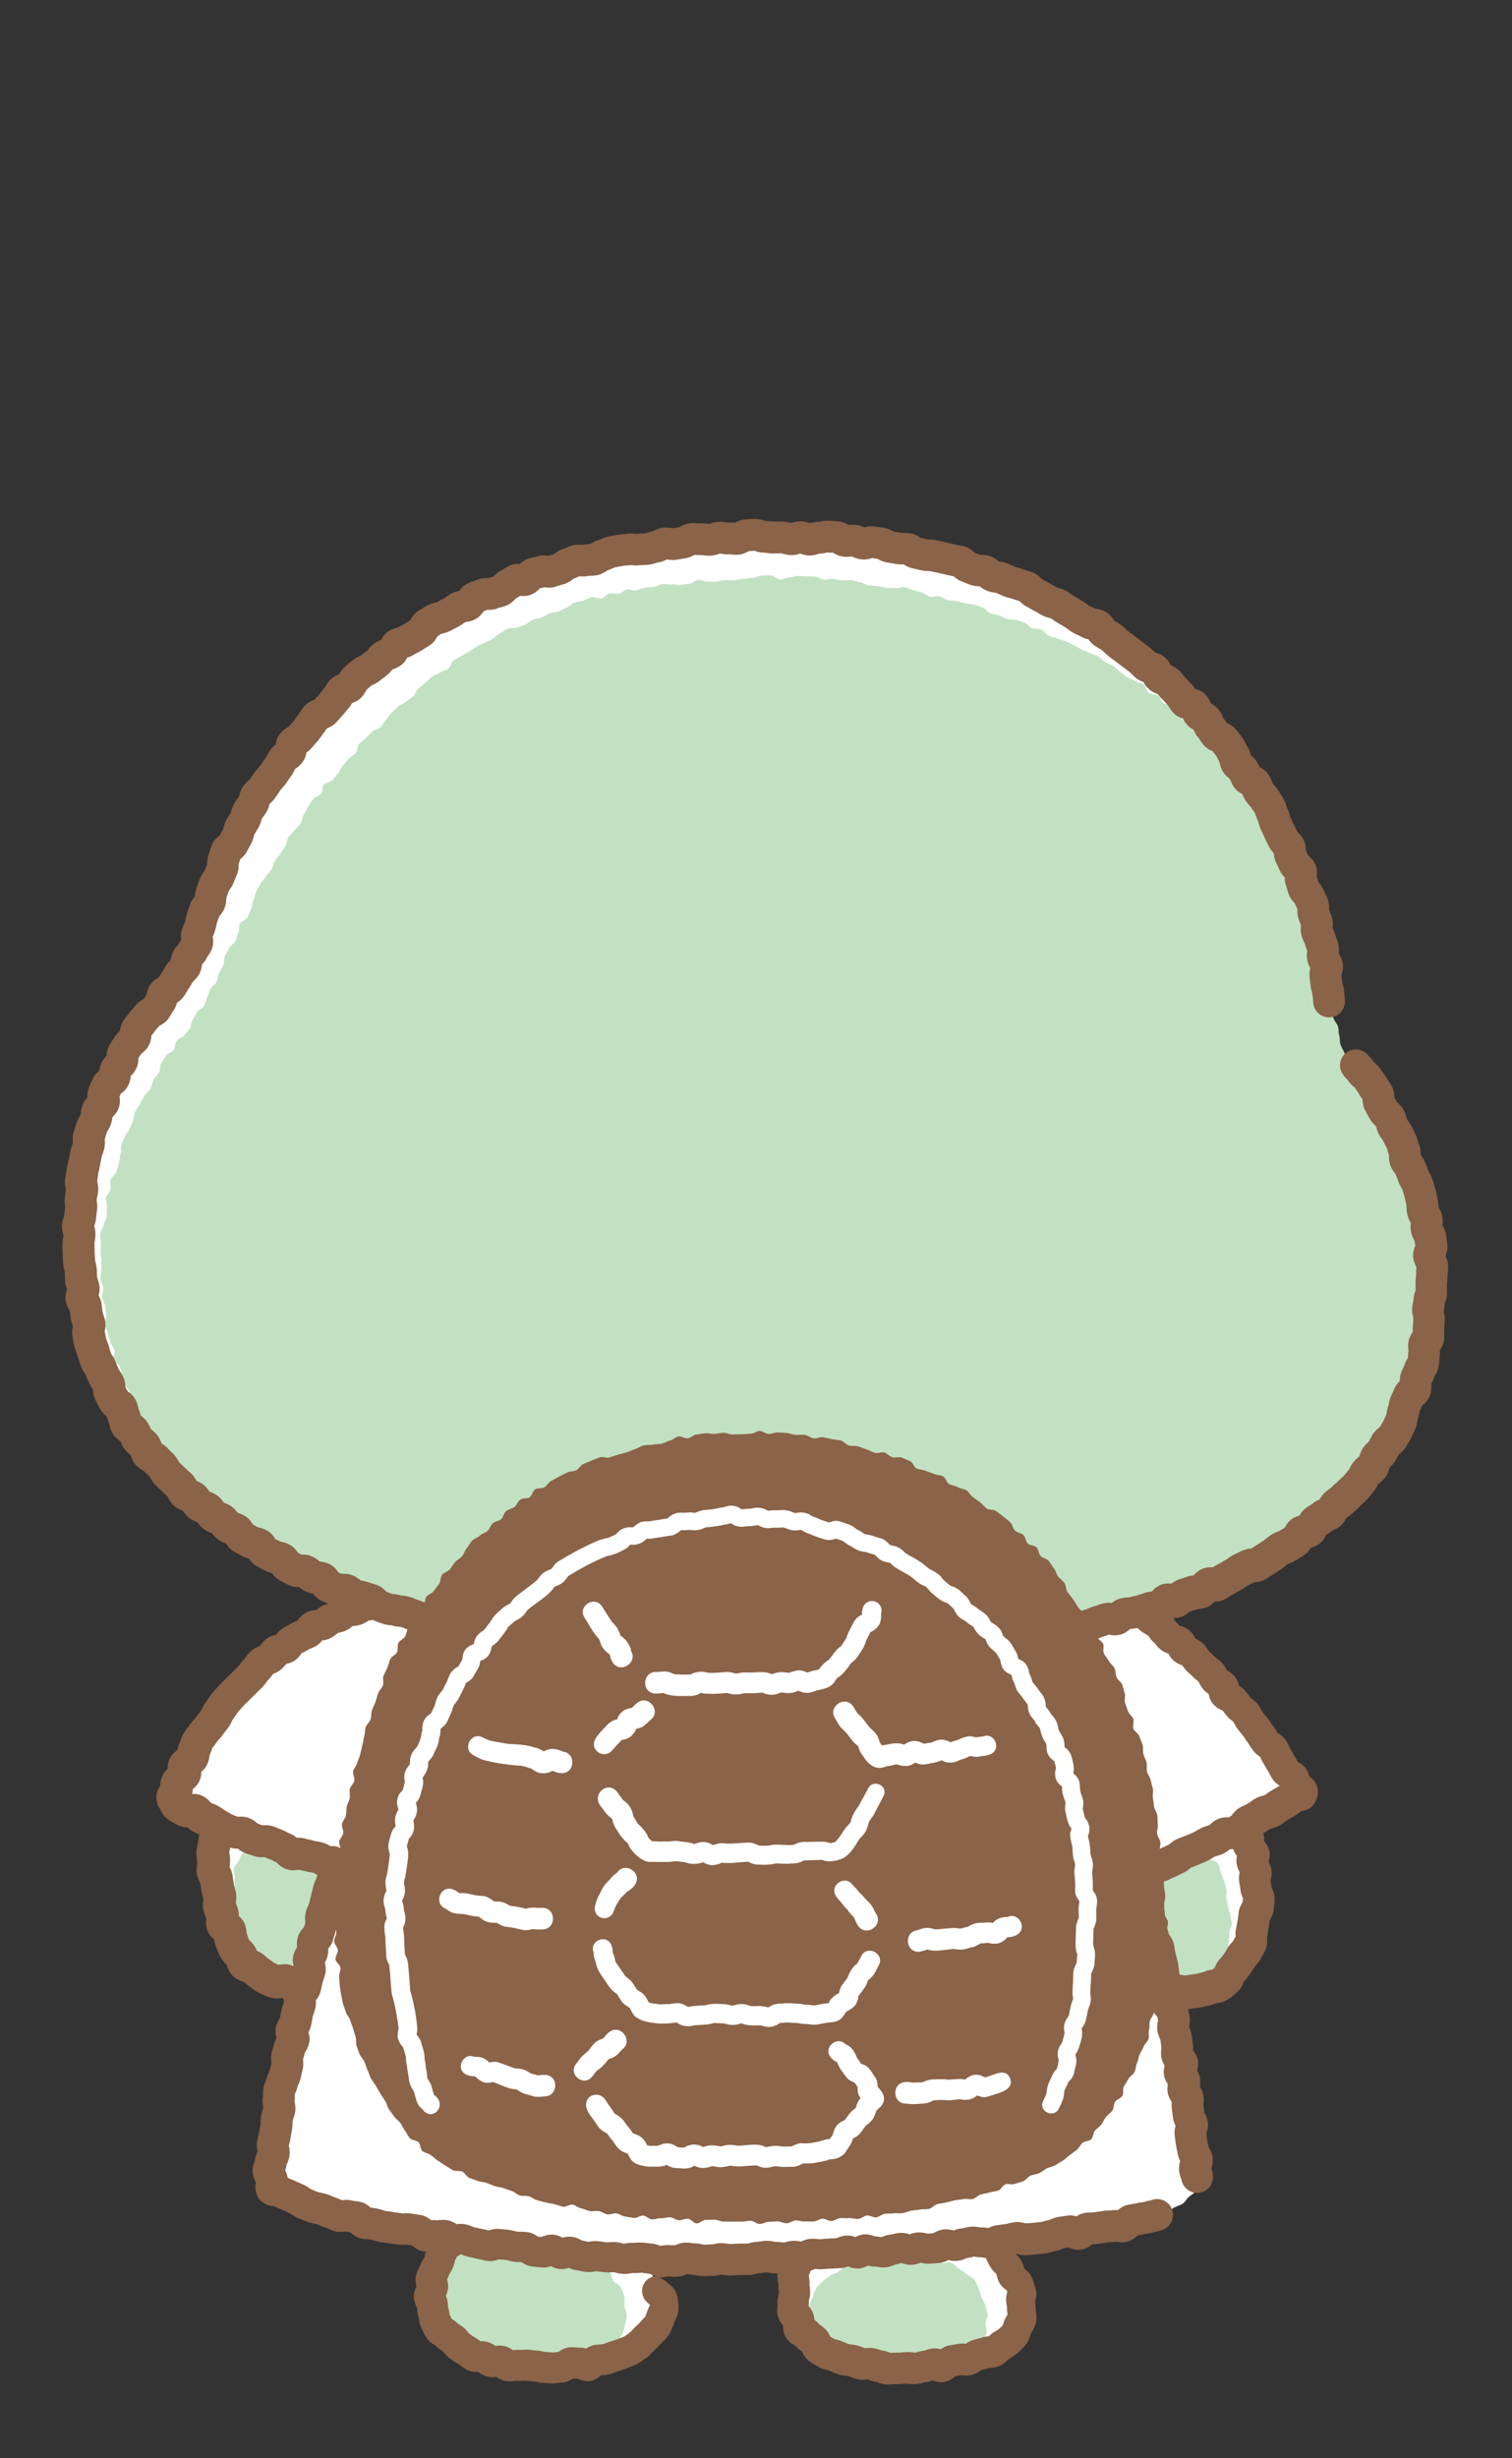 <?xml version="1.0" encoding="UTF-8"?>
<svg id="_レイヤー_2" data-name="レイヤー 2" xmlns="http://www.w3.org/2000/svg" xmlns:xlink="http://www.w3.org/1999/xlink" viewBox="0 0 160 260">
  <rect x="0" y="0" width="160" height="260" fill="#333333" stroke="none"/>
  <defs>
    <style>
      .cls-1 {
        fill: none;
      }

      .cls-2 {
        fill: #fff;
      }

      .cls-3 {
        fill: #8a6348;
      }

      .cls-4 {
        clip-path: url(#clippath);
      }

      .cls-5 {
        fill: #c2e1c2;
      }
    </style>
    <clipPath id="clippath">
      <rect class="cls-1" x="0" width="160" height="260"/>
    </clipPath>
  </defs>
  <g id="_情報" data-name="情報">
    <g class="cls-4">
      <g>
        <g>
          <path class="cls-2" d="M23.2,192.87c-.29-.13-.6-.24-.88-.38s-.57-.27-.84-.41-.48-.43-.75-.58-.55-.3-.81-.46-.61-.21-.86-.37c-.27-.18-.56-.28-.8-.46-.12-.47.2-.28.44-.86.1-.25.28-.52.43-.86.12-.27.26-.55.41-.86.13-.27.2-.6.35-.9.14-.27.32-.54.48-.84.15-.27.14-.65.3-.94.16-.27.39-.51.56-.8s.44-.48.61-.76.19-.64.37-.91.39-.51.58-.78.35-.54.55-.8.6-.35.8-.61.36-.53.57-.79.39-.51.6-.75.18-.71.4-.95.63-.3.86-.53.31-.61.55-.84.49-.43.74-.65.69-.19.94-.4c.25-.2.43-.47.68-.66s.59-.26.84-.45.43-.48.69-.66.4-.53.66-.71.71-.08.97-.24.39-.58.66-.73.5-.41.77-.56.72.01,1-.12.42-.6.7-.72.66-.07.95-.19.52-.4.82-.51.72.18,1.02.09.51-.47.82-.55.64,0,.95-.07.6-.18.91-.24.57-.36.89-.42.68.36,1,.32.59-.27.91-.31.61-.14.93-.17.63.1.95.08.6-.33.92-.35.63.08.95.07.62-.15.93-.16.63,0,.95,0,.63-.06.95-.07c.29,0,.61.12.96.11.3,0,.61-.11.95-.12.3,0,.62.15.95.14.31,0,.62-.17.95-.18.31,0,.63.31.96.3.31,0,.62-.4.94-.41s.63.18.96.17.62-.23.95-.24.63.3.95.29.63-.07.95-.08.63.11.95.1.63-.11.95-.12.63-.08.95-.08.63-.14.95-.15.64.23.96.22.62-.3.94-.31.64.09.96.08.63-.11.95-.12.64.05.96.05.63-.01.95-.02.64.28.96.27.62-.45.94-.46.64.11.96.11.64.16.96.15.63-.14.95-.14.63-.21.95-.22.65.39.97.38.64-.13.95-.13.64.11.96.1.63-.31.95-.32.64-.11.96-.11.65.19.96.18.64-.15.96-.16.64-.05.96-.06c.32,0,.65.21.97.21s.64-.14.96-.14.64-.21.96-.22.65.37.97.36.63-.33.95-.34.64,0,.96,0,.65.1.96.09.64-.02.96-.03.64-.19.95-.2.65.14.96.14.64-.03.96-.04.64-.17.95-.18.65.21.96.2.64-.12.95-.13.65.26.96.25.64-.05.95-.05.64-.08.95-.09.64-.2.95-.21c.33,0,.65-.01.96-.02.33,0,.65.08.96.07.33,0,.65-.04.96-.05.33,0,.65-.16.95-.16.34,0,.66-.02.95-.03.35,0,.68.36.96.35.37,0,.69-.1.94-.11.31,0,.61,0,.92,0s.62-.08.93-.07.64-.2.95-.18.61.14.92.18.61.1.92.15.58.26.88.33.64-.02.94.06.64.04.93.13.57.26.87.36.48.49.77.6.7-.09.99.04.61.17.89.3.47.46.75.6.58.23.85.38.55.29.82.45.36.59.62.76.65.13.91.3.46.41.72.6.46.42.71.61.69.13.93.33c.23.19.51.35.75.57.22.2.17.72.41.93s.63.23.85.46.48.39.7.62.34.52.56.75.37.5.58.73c.21.23.48.4.69.63s.52.37.73.61.12.71.32.95.64.28.84.52.27.59.47.83.38.5.58.74.42.47.61.72.53.39.72.63.11.71.3.96.51.41.7.65.47.44.65.68c.19.26.46.45.64.69.19.26.14.68.32.92.19.26.45.46.62.7.2.27.58.38.75.61.21.29.12.73.27.94.34.47.86.27.78.71s-.55-.03-1.03.27c-.21.14-.24.65-.54.84-.23.14-.72-.07-.99.1-.24.15-.47.35-.74.51-.25.15-.48.34-.75.49-.25.15-.42.45-.69.61s-.64.08-.91.23-.51.4-.78.55c-.05.07.22.1.25.17.11.29.07.64.17.94s.14.61.23.92.19.6.26.91.33.58.38.89.13.62.18.94-.04.64-.01.96.23.62.24.94-.13.64-.13.96-.22.62-.24.94.18.65.14.96-.28.6-.34.9-.06.63-.13.93.1.7,0,.99-.3.58-.42.87-.2.63-.35.9-.57.4-.75.65-.32.55-.54.78-.6.26-.84.46-.31.64-.58.8-.56.31-.85.44-.65.03-.96.12-.62,0-.94.04c-.3.04-.59.09-.91.1-.31,0-.61.06-.93.04-.31-.02-.64.18-.97.13-.03,0-.09-.14-.09-.11.07.31.16.62.23.93s.34.57.4.88.03.64.09.95.26.59.32.9-.13.67-.07.98.07.63.13.94.2.61.26.91.13.62.18.93.05.63.1.94.03.64.08.94.09.62.14.93.02.64.07.94.31.59.36.89c.05.32,0,.64.05.94.05.32.24.61.28.91.05.32.16.62.2.92.05.32-.04.65,0,.95.04.33-.06.66-.02.95.04.34.33.62.36.9.04.36-.1.69-.07.95.07.59.23.44.27.9.03.32.17.66.12.95-.05.3-.38.54-.53.81-.14.25-.44.36-.67.58-.2.19-.32.49-.6.67-.23.15-.53.23-.83.37-.25.12-.48.35-.78.47-.27.1-.5.37-.81.47-.28.09-.69-.17-1.01-.08-.29.08-.51.46-.84.54-.29.07-.63.05-.95.12-.3.07-.59.24-.91.31-.3.06-.65-.08-.97-.02-.3.06-.65-.11-.97-.05s-.6.18-.92.24-.62.05-.94.1-.56.46-.88.51c-.31.05-.67-.21-.99-.17s-.58.45-.89.49-.67-.27-.99-.23-.61.17-.93.2-.64-.06-.96-.03-.62.15-.94.19-.59.36-.91.4-.66-.18-.98-.15-.6.34-.92.37-.8-.1-1.13-.07c.09.38.56.13.8.43s.16.37.39.68c.18.25.37.51.55.78s.21.62.37.89.35.53.49.81.17.61.29.9.48.5.57.8.09.64.15.95.1.64.1.95-.25.6-.31.91-.06.6-.2.89-.05.7-.25.96c-.18.24-.59.3-.84.53-.22.2-.44.41-.73.59-.25.16-.53.29-.83.44-.27.13-.53.31-.84.43-.28.11-.64,0-.96.09-.29.09-.55.28-.87.36-.29.07-.6.13-.92.19-.3.06-.62,0-.94.06-.3.05-.59.27-.91.31-.31.04-.62.06-.94.09-.31.03-.6.33-.93.35s-.64-.24-.97-.23-.63-.12-.96-.11-.64,0-.95,0c-.33,0-.65.32-.97.31-.33-.01-.66.02-.97,0-.33-.03-.65-.07-.96-.11-.33-.04-.6-.4-.9-.46-.33-.06-.66.02-.96-.05-.32-.08-.67-.06-.96-.15-.32-.1-.58-.32-.87-.44-.31-.13-.64-.19-.91-.34-.29-.16-.52-.41-.77-.58-.27-.19-.44-.47-.67-.68-.24-.23-.42-.47-.61-.71-.2-.26-.48-.44-.63-.71-.16-.28-.29-.57-.4-.86s0-.65-.07-.96-.31-.58-.34-.89-.14-.64-.14-.95c0-.33.12-.65.15-.95.03-.34-.16-.69-.1-.99.06-.35.3-.64.37-.9.15-.56-.09-.56.11-.98.08-.16.44-.06.37-.22-.31.02-.63-.15-.94-.14s-.61.37-.92.38-.64-.22-.95-.2-.63-.12-.94-.11-.61.42-.92.43-.62.09-.93.1-.62,0-.93.01-.63-.17-.94-.16-.62.05-.93.06-.62-.07-.93-.06-.61.13-.92.14-.61-.1-.91-.1-.6.1-.91.1-.61.1-.91.1-.61-.09-.92-.1-.61-.15-.91-.16-.61-.12-.92-.13-.8.06-1.11.04c.13.27.4.69.54.99.13.28.37.51.5.8s.02.68.14.96.39.53.5.8c.12.29,0,.61.05.93.04.31.04.57.01.9-.03.31-.05.58-.14.9-.08.3-.21.55-.35.84-.14.28-.2.58-.39.84-.18.25-.39.46-.62.7-.21.22-.19.72-.45.93-.24.19-.57.32-.85.49-.27.16-.58.28-.88.42-.28.12-.69-.08-1.01.02-.29.09-.55.32-.87.39-.3.06-.6.23-.93.27-.31.04-.64-.09-.95-.06s-.62.06-.93.09-.61.18-.92.2c-.31.02-.63.04-.94.06s-.62.2-.93.21-.63,0-.94,0-.62-.27-.93-.28-.63.2-.94.18-.61-.2-.91-.23-.64.1-.95.05-.59-.27-.89-.34-.6-.17-.89-.25-.68.08-.97-.02-.57-.27-.86-.39-.43-.52-.71-.67-.67-.07-.93-.24c-.26-.17-.38-.53-.61-.72s-.38-.46-.58-.69-.44-.4-.61-.65-.61-.35-.74-.62,0-.67-.08-.96-.25-.56-.3-.86-.31-.59-.32-.9.39-.59.42-.9-.05-.61.02-.91.06-.61.16-.91.13-.61.25-.9.53-.41.68-.68.19-.58.37-.84.15-.63.34-.88c.08-.11.55-.09.48-.21-.31-.05-.75-.19-1.06-.25s-.62-.15-.93-.21-.67.13-.98.07-.63-.11-.93-.17-.63-.07-.94-.13-.59-.26-.9-.33-.67.12-.98.05-.54-.51-.84-.58-.71.25-1.01.18-.62-.13-.92-.2-.53-.5-.83-.57-.69.13-.99.06-.51-.54-.81-.63c-.31-.08-.62-.14-.92-.22-.31-.09-.65-.06-.94-.15-.31-.09-.67,0-.96-.08-.31-.1-.63-.17-.91-.27-.31-.11-.6-.28-.87-.38-.31-.12-.47-.54-.73-.66-.32-.15-.63-.2-.86-.33-.34-.2-.52-.39-.66-.57-.13-.17-.28-.38-.32-.79-.03-.26-.35-.57-.35-.92,0-.28.04-.6.06-.94.02-.29.48-.57.51-.89.03-.29.06-.6.1-.92.04-.3-.17-.63-.13-.95.04-.3-.03-.62.02-.94s.12-.6.17-.92.18-.59.24-.9.22-.58.28-.89.13-.6.19-.9-.01-.63.04-.93c.06-.3-.04-.64.02-.94s.43-.54.49-.85.17-.59.23-.9.11-.61.17-.91-.1-.65-.03-.96.38-.55.45-.86.2-.6.26-.9-.12-.67-.05-.97.24-.59.31-.89-.14-.67-.07-.98.57-.51.64-.81-.04-.7.03-1c-.1-.11-.23-.09-.37-.06-.32.08-.58.44-.88.47-.33.04-.67.11-.98.09-.33-.02-.62-.3-.92-.37s-.68,0-.97-.12-.62-.25-.88-.42-.48-.44-.72-.65-.56-.36-.77-.6-.13-.7-.31-.97-.65-.33-.82-.61-.05-.69-.19-.98c-.14-.28-.21-.59-.33-.89s-.17-.6-.27-.9-.31-.56-.4-.87-.34-.57-.41-.88.03-.66-.03-.97-.09-.63-.14-.94-.12-.63-.15-.94-.23-.63-.24-.94.13-.65.13-.96.06-.64.07-.95c.01-.33.06-.64.09-.95.03-.33-.2-.68-.15-.98.05-.33.26-.63.33-.92.03-.08.14-.1.11-.12Z"/>
          <path class="cls-2" d="M140.66,105.77c-.01-.31.07-.63.05-.95s-.24-.61-.27-.93-.02-.63-.06-.94-.01-.63-.06-.95-.14-.61-.2-.93-.14-.61-.2-.92-.26-.58-.33-.89.23-.7.15-1.01-.3-.57-.38-.88-.38-.54-.47-.85c-.09-.3-.21-.59-.3-.89s-.2-.59-.3-.89.07-.69-.04-.98-.09-.64-.2-.93-.45-.5-.57-.79-.3-.55-.42-.85.04-.7-.09-.99-.35-.54-.48-.82-.19-.61-.33-.89-.56-.42-.7-.71-.2-.6-.35-.88-.53-.43-.68-.7.1-.78-.06-1.05-.71-.31-.87-.58-.22-.6-.39-.87-.06-.71-.23-.98-.58-.37-.75-.64-.4-.49-.58-.75-.21-.62-.39-.88-.44-.46-.62-.72-.54-.38-.74-.63-.19-.65-.39-.9-.43-.46-.63-.71-.43-.46-.64-.7-.31-.57-.51-.81-.42-.47-.63-.71-.47-.42-.69-.65-.44-.46-.66-.68-.35-.54-.58-.77-.67-.21-.9-.43-.28-.63-.51-.84-.63-.25-.86-.46-.48-.4-.72-.61-.35-.56-.59-.76-.48-.41-.72-.61-.55-.32-.8-.51-.44-.46-.7-.65-.44-.47-.69-.66-.66-.17-.92-.35-.57-.28-.83-.46-.51-.37-.77-.55-.57-.28-.83-.45-.55-.3-.82-.46-.31-.71-.58-.87-.59-.24-.87-.39-.63-.16-.91-.31-.61-.18-.89-.33-.45-.5-.74-.64-.54-.34-.82-.48-.65-.1-.94-.23-.58-.25-.87-.38-.62-.16-.91-.28-.44-.58-.74-.7-.69.04-.99-.07-.61-.16-.91-.26-.48-.53-.78-.63-.65-.05-.95-.15-.55-.37-.85-.46-.61-.18-.91-.27-.71.21-1.02.12-.61-.13-.92-.2-.51-.56-.82-.64-.7.21-1.01.14-.53-.52-.84-.59-.68.16-.99.1-.57-.4-.88-.46-.65.06-.97,0-.61-.2-.92-.25-.68.31-.99.27-.59-.35-.91-.39-.63-.07-.95-.1-.64.03-.96,0-.62-.23-.93-.25-.65.25-.97.24-.62-.41-.93-.43-.64.06-.96.05-.64.17-.97.16-.64-.16-.96-.16-.64-.11-.96-.11-.64.07-.96.07-.63.31-.95.32-.64.05-.96.06-.65-.34-.97-.32-.64.11-.95.13-.65-.07-.96-.04-.64.1-.95.13-.63.13-.95.15-.63.16-.94.19-.63.11-.95.14-.66-.11-.97-.07-.61.26-.93.3-.66-.12-.98-.07-.64.07-.95.12-.64.04-.95.1-.63.11-.94.17-.6.27-.91.33-.58.33-.89.39-.65.03-.95.1-.6.24-.91.31-.64.05-.95.13-.62.14-.93.23-.57.34-.87.43-.72-.2-1.03-.1-.5.54-.8.63-.62.14-.92.25-.63.13-.93.24-.59.23-.89.34-.54.37-.83.49-.6.2-.9.32-.56.3-.85.42-.72-.06-1.01.07-.49.46-.77.6-.53.37-.81.51-.69.04-.97.18-.51.39-.79.54-.62.2-.9.35-.51.4-.78.56-.5.41-.77.57-.62.21-.89.37-.6.24-.87.41-.36.62-.62.79-.6.25-.86.43-.47.43-.73.62-.74.07-.99.26-.42.51-.67.7-.5.39-.75.59-.39.53-.63.73-.61.26-.85.47-.32.6-.56.81-.49.41-.72.62-.59.3-.82.52-.32.58-.55.8-.43.47-.65.69-.58.32-.79.55-.49.41-.7.64-.33.56-.54.79-.39.5-.6.74-.59.34-.79.58-.14.7-.34.95-.4.49-.6.73-.59.36-.78.61-.5.43-.68.69-.32.56-.5.82-.11.7-.29.96-.6.37-.77.63-.05.72-.22.98-.65.35-.81.62-.05.71-.21.98-.29.56-.44.84-.36.53-.5.8-.4.51-.54.78-.36.54-.49.82c-.14.29-.21.61-.34.89s-.43.51-.55.8c-.13.3.12.74,0,1.02-.13.3-.4.53-.51.81-.12.31-.43.53-.53.81-.12.31.02.69-.08.97-.11.33-.5.53-.59.8-.11.34.11.73.04.99-.08.31-.04.64-.12.92-.09.31-.62.47-.71.75-.09.3-.13.61-.23.89-.1.3.11.7,0,.97-.11.29-.51.46-.63.73-.12.29-.17.59-.3.86s-.23.56-.38.83-.28.54-.44.8-.36.49-.54.74-.26.56-.46.8-.47.39-.67.63c-.19.22-.27.57-.48.8s-.38.49-.58.73-.64.27-.84.51-.38.5-.57.75-.14.68-.32.93-.68.28-.86.53-.42.48-.59.74.03.76-.13,1.03c-.16.26-.61.36-.77.63s-.23.59-.38.86-.29.56-.43.83-.46.47-.59.76-.2.6-.33.89-.27.57-.39.86.13.72.02,1.01-.19.59-.29.89-.4.52-.49.82.02.65-.06.95-.5.51-.57.82-.17.61-.23.91-.19.6-.25.91.13.66.08.97-.09.62-.13.93-.33.59-.36.9.21.64.19.96-.34.6-.35.92.38.64.38.95-.28.62-.28.93c0,.31.15.62.15.94s-.16.63-.15.94.25.61.27.93.13.61.15.92-.11.63-.07.95.18.61.22.92.04.62.08.94.16.6.21.91-.18.67-.12.98.19.6.25.91.05.64.12.95.27.58.35.89.22.59.31.89.13.62.23.92.4.52.51.82.19.59.31.89-.07.71.06,1,.22.6.36.88.54.43.69.72.28.56.43.84.11.66.26.93.32.54.49.81.35.53.52.79.51.41.69.67.2.62.39.88.52.4.71.65.26.59.46.84.38.51.58.75.36.53.56.76.47.42.69.66.56.34.78.56.37.51.6.74.45.44.68.66.34.56.57.77.61.27.85.48.54.33.79.53.45.44.69.64.37.54.62.74c.25.19.5.38.75.58s.46.43.72.62.7.11.95.29.53.33.79.51.36.59.62.77.72.04.99.21.35.61.62.78.48.42.75.58.72.02.99.18.51.37.79.52.51.39.78.54.6.21.88.36.41.58.7.72.59.24.87.38.58.26.86.4.73-.08,1.02.05.45.53.74.66.65.07.94.2.59.21.88.33.47.51.77.62.73-.15,1.02-.04.43.63.73.74.63.1.93.2.58.23.88.33.65.05.95.15.51.46.82.55.62.12.92.22.58.25.89.34.66-.03.97.06.56.34.87.42.61.16.92.24.67-.08.98,0,.64.04.95.11.62.09.93.16.62.1.93.17.53.52.85.58.64,0,.95.06.63.08.94.14.62.09.93.14.61.15.92.21.65-.11.97-.06.61.18.92.22.62.09.94.14.58.38.9.42.63.03.95.07.64-.06.96-.02.65-.13.96-.09.61.24.93.27.62.15.94.18.63.08.95.11.64-.1.95-.08.61.29.93.32.63.03.95.05.63.08.95.1.64-.12.96-.1.64-.21.96-.2.62.43.93.44.65-.44.97-.43.63.28.95.28.64-.24.96-.23.64.26.96.27.64-.19.97-.19.64.13.95.13.63-.19.95-.2.63,0,.95,0,.64.43.96.43.63-.09.95-.1.64-.06.95-.07.64.02.95,0,.63-.24.94-.25.63-.18.94-.19.64.14.96.12.64-.02.95-.04.65.13.96.11.63-.1.95-.12.62-.25.93-.28.64,0,.95-.03.64.06.96.03.64,0,.95-.03.64.04.96,0,.59-.42.91-.45.66.17.97.14.61-.22.93-.26.64-.05.95-.09.65.04.96,0,.58-.43.9-.47.67.16.98.11.64-.04.95-.09.61-.21.93-.26.6-.28.91-.33.66.05.97,0,.6-.24.91-.3.67.11.98.04.62-.13.93-.2c.31-.07.65,0,.96-.08s.6-.24.91-.32.55-.43.86-.5.69.13.99.06.58-.29.89-.37.65-.04.95-.13.64-.07.95-.15.57-.34.87-.43.62-.16.92-.25.64-.08.94-.18.52-.47.82-.57c.3-.1.68.03.98-.07s.56-.33.86-.44.66-.04.96-.14.49-.51.78-.63.74.14,1.03.03.49-.48.78-.6.61-.18.9-.31.52-.4.81-.52.61-.18.9-.31.6-.21.88-.35.49-.45.77-.59.71,0,.99-.14.52-.38.8-.52.55-.32.82-.47.66-.11.94-.27.38-.61.65-.77.53-.34.8-.51.73-.03.99-.2.52-.37.78-.55.42-.51.68-.68.45-.46.71-.64.64-.19.89-.38.42-.49.67-.69.43-.48.67-.68.48-.41.72-.62.57-.31.8-.52.63-.25.86-.46.41-.49.63-.71.55-.35.77-.57.18-.71.4-.93.63-.28.84-.51.25-.62.45-.86.41-.48.61-.72.6-.33.79-.58.12-.69.31-.95.33-.53.51-.79.54-.39.71-.66.18-.63.34-.9.38-.5.53-.78.41-.5.55-.77.25-.58.38-.86.39-.51.52-.8.29-.56.41-.85.22-.6.33-.89,0-.67.1-.97.1-.62.19-.92.5-.51.58-.81.3-.58.38-.88-.23-.7-.17-1.01.26-.59.32-.9-.06-.64-.01-.96.2-.6.24-.92-.07-.65-.04-.97.24-.63.25-.94-.12-.64-.12-.96.01-.64,0-.96.28-.66.26-.98-.36-.61-.4-.93-.14-.62-.19-.94.26-.7.2-1.01-.51-.55-.58-.86.17-.71.09-1.02-.24-.61-.34-.91,0-.68-.11-.98-.23-.61-.34-.91-.46-.52-.58-.81-.08-.67-.2-.96-.19-.63-.32-.91-.36-.55-.5-.83-.39-.53-.54-.81c-.16-.29-.37-.54-.52-.81-.17-.29-.33-.56-.49-.83-.17-.28-.3-.59-.46-.84-.18-.28-.54-.43-.71-.68-.2-.29-.34-.58-.52-.81-.22-.3-.4-.56-.57-.77-.37-.47-.31-.35-.62-.71-.21-.26-.44-.49-.63-.72-.21-.26-.21-.68-.41-.91-.21-.26-.48-.44-.67-.68-.21-.26-.3-.58-.47-.83-.19-.27-.49-.44-.65-.71s-.25-.58-.38-.87-.36-.53-.46-.84c-.1-.29-.04-.63-.11-.95-.06-.29-.18-.58-.23-.92-.04-.3-.19-.6-.22-.94-.02-.3.04-.63.03-.96Z"/>
          <path class="cls-5" d="M126.5,195.78c.31.08.68-.05.95.09s.38.51.61.73c.22.21.67.23.85.5.17.24.14.63.28.93.12.27.22.56.32.87.09.28.2.57.27.89.07.29-.07.62-.02.95.05.3.16.59.2.91.03.3.21.6.23.92s.16.62.17.92c0,.32-.26.62-.27.92-.01.32,0,.62-.04.92-.03.32-.08.61-.14.9-.06.31-.02.63-.1.92-.09.31-.34.53-.46.8-.13.29.04.73-.12.98-.17.26-.55.36-.77.57s-.34.58-.6.74-.58.25-.88.35c-.36.12-.68.25-.96.32-.38.09-.73-.17-1.01-.19-.35-.03-.6-.04-.86-.27-.21-.19-.5-.36-.69-.71-.14-.25-.25-.57-.41-.91-.12-.28-.16-.62-.3-.96-.11-.28-.32-.54-.43-.86-.1-.29.04-.67-.05-.99s-.42-.54-.5-.86.04-.67-.03-.98-.2-.62-.25-.93-.08-.64-.13-.96-.03-.65-.06-.96c-.04-.33-.06-.65-.08-.96-.02-.34-.09-.65-.09-.95,0-.36-.27-.71-.22-.99.06-.4.52-.54.67-.73.19-.24.12-.74.38-.96.23-.2.55-.35.84-.53s.66-.11.97-.23.57-.28.89-.34.63-.38.96-.37.59.45.91.53Z"/>
          <path class="cls-5" d="M32.64,197.04c.3.1.66.08.87.36.18.24.28.57.39.91.09.29.32.59.37.93.04.31-.06.66-.05,1,0,.32-.17.64-.19.97s-.08.63-.13.96.11.68.04,1-.38.58-.47.89-.19.62-.31.92-.33.56-.48.85c-.16.3.02.79-.17,1.05-.2.28-.41.58-.64.8-.25.24-.77.06-1.05.2-.3.15-.51.26-.84.28s-.66.29-.95.22c-.31-.07-.69-.09-.97-.25s-.43-.51-.67-.74-.31-.55-.5-.81-.5-.42-.66-.7-.26-.58-.39-.87-.22-.59-.32-.89-.06-.64-.15-.94-.42-.55-.49-.86-.05-.65-.1-.96c-.05-.33-.19-.64-.22-.93-.03-.34.28-.68.27-.96,0-.32-.03-.61,0-.9.03-.32-.16-.66-.08-.94.08-.31.37-.53.5-.79.14-.29.22-.59.42-.81.21-.23.45-.42.71-.57s.48-.52.79-.59c.29-.07.64.24.96.26.36.02.72-.13,1.01-.06.34.08.68.18.97.31.31.14.5.49.78.66s.67.14.97.3c.28.15.45.6.78.71Z"/>
          <path class="cls-5" d="M99.69,239.34c.32.04.68-.12.99,0,.29.12.5.42.78.6.26.18.56.32.8.55s.63.33.83.59.29.61.45.9.17.64.3.94.34.58.42.89.21.64.24.97-.18.66-.2.98.16.69.08,1.01-.39.56-.54.85c-.14.28-.47.36-.72.58-.22.2-.3.62-.6.78-.27.14-.59.21-.91.32-.29.1-.65-.02-.97.06-.3.07-.54.49-.86.54s-.67-.25-1-.21-.62.1-.94.12-.62.26-.94.27-.64.14-.96.14-.65-.02-.97-.03-.65-.08-.96-.1-.62-.36-.93-.39c-.33-.03-.66.06-.97.02-.33-.04-.63-.19-.93-.24-.33-.05-.64-.12-.93-.18-.35-.07-.71.09-.98.01-.38-.11-.75-.13-.95-.25-.29-.17-.36-.66-.62-.87s-.68-.24-.9-.49-.46-.51-.63-.8-.08-.69-.18-1.01-.47-.59-.49-.94c-.02-.32.09-.68.15-1.02.05-.31.23-.62.35-.96.11-.32.18-.65.35-.93s.46-.48.68-.72.49-.4.76-.6.58-.25.87-.41.46-.5.77-.63.68,0,.99-.1.52-.61.84-.67.67-.03,1-.07.68.16,1,.13.64-.01.93-.03c.33-.02.63-.33.92-.33.33,0,.64.36.93.37.33,0,.65-.38.95-.36.32.02.62.08.92.12s.59.21.9.25c.29.04.57.27.9.31Z"/>
          <path class="cls-5" d="M62.7,239.42c.32.13.68.16.94.33.29.18.63.33.86.54s.22.7.41.96.65.39.79.68.26.64.36.95-.02.69.03,1.02.24.65.24.98-.14.66-.18.98-.16.63-.26.93-.4.48-.58.75c-.17.26-.04.79-.3,1.02-.22.2-.6.27-.9.45-.26.15-.6.17-.92.3-.28.12-.48.53-.82.63-.29.09-.62.17-.96.24-.3.06-.65,0-.98.05-.31.05-.64.03-.98.07-.31.03-.63.16-.97.19-.32.02-.63.12-.93.14-.32.01-.64-.23-.94-.23-.32,0-.63-.03-.93-.04-.32-.01-.63.02-.93,0-.32-.03-.61-.19-.91-.23-.32-.05-.62-.09-.91-.16-.31-.07-.66.03-.94-.06-.3-.1-.52-.38-.8-.5-.29-.12-.59-.18-.86-.33s-.61-.2-.86-.38-.33-.58-.57-.78-.51-.33-.74-.54-.4-.46-.62-.69-.56-.31-.78-.54-.4-.48-.55-.73c-.16-.26-.37-.51-.47-.79s-.23-.6-.27-.89.17-.62.19-.92-.08-.62-.02-.92.41-.5.52-.78.24-.53.39-.79.28-.51.46-.75c.19-.25.21-.62.42-.82.23-.22.6-.2.85-.36.27-.17.44-.41.72-.49.25-.07.52-.34.87-.37.28-.03.6.19.94.18.29,0,.6-.02.92-.02.3,0,.61-.2.93-.18.3.01.6.22.92.24s.61.09.92.12.63-.08.94-.04.59.26.9.3.66-.24.97-.19.59.29.89.34.63.04.93.1.6.19.9.26c.31.07.57.32.86.4.31.08.63.08.91.17.31.1.63.12.9.22Z"/>
          <path class="cls-5" d="M82.49,61.3c.32,0,.63-.23.95-.22s.64-.18.95-.17.63.03.95.04.63.03.95.04.62.3.93.32.64-.1.95-.08.62.14.94.17.64-.08.96-.05.62.19.93.23.6.3.91.34.63.03.94.07.62.13.93.18.64-.01.95.04.67-.17.98-.11.6.24.91.31.61.18.92.25.56.39.87.46.68-.14.98-.06.57.32.88.4.64.03.95.11.62.14.92.23.64.06.94.15.6.21.9.3.5.51.8.61.62.13.92.23.57.26.87.37.68,0,.97.1.6.19.9.31.49.47.79.59.68,0,.97.13.47.51.75.64.62.16.91.29.62.17.9.3.57.27.85.41.55.31.83.45.59.23.87.38.61.21.88.36.49.42.76.58.58.26.85.43.46.46.73.62.49.4.75.57.6.24.86.41.63.2.89.38.28.69.53.88.73.07.98.26.33.61.57.8.71.12.95.32.41.5.65.7.28.64.52.85.69.18.92.39.33.57.56.79.4.49.62.71.66.24.87.46.48.42.69.65.18.69.39.92.62.3.82.54.15.69.34.94.54.38.72.63.22.62.4.87.33.53.51.79.69.29.86.56.2.62.37.89.47.45.63.73.31.55.45.83.16.63.31.92.18.62.31.91.2.6.33.89.45.49.58.79-.04.7.08.99.6.45.72.74-.05.69.05.99.1.63.2.93.2.6.29.9.58.48.67.78-.18.72-.08,1.02.5.51.59.81.02.65.11.96c.09.3-.02.66.06.97s.55.5.63.81.17.61.26.92-.03.67.06.97.26.59.34.89.2.6.29.91-.09.69,0,.99.51.52.6.82.1.63.19.94.05.65.15.95.38.55.47.85.03.66.13.96.03.66.13.96.31.57.42.87.17.62.29.91.22.6.33.9.54.47.67.76.11.64.23.93.18.62.31.9.54.44.68.73.28.56.43.84-.06.75.1,1.03.36.53.52.8.46.47.62.74.38.52.53.8.14.65.29.93.44.49.58.78.29.57.42.86.16.63.29.92.21.6.33.9.54.47.66.77.16.63.27.93-.08.7.02,1.01.37.55.46.86.16.62.24.93.15.62.23.93.1.63.17.94.21.61.26.92.19.62.23.93.05.64.09.95.24.62.26.94-.04.65-.03.97-.16.64-.16.96.06.64.05.96-.23.62-.26.94.12.65.09.96-.01.64-.06.96-.08.63-.14.95,0,.66-.06.97-.42.56-.5.87-.2.6-.29.91-.16.61-.27.91-.27.57-.38.87.09.72-.04,1.01-.61.43-.74.72.08.74-.06,1.03-.25.6-.4.88-.67.36-.83.64-.27.56-.44.83-.3.54-.48.81-.18.64-.36.89-.33.54-.52.79-.34.54-.53.78-.52.39-.73.63-.45.44-.66.67-.38.5-.6.73-.53.36-.75.58-.5.38-.73.59-.31.58-.54.79-.65.21-.88.41-.44.44-.69.64-.42.47-.67.66-.33.6-.58.79-.59.26-.84.44-.56.29-.82.47-.47.42-.74.59-.51.37-.77.54c-.26.17-.69.08-.95.24s-.39.56-.66.72-.64.14-.92.29-.54.31-.82.46-.56.28-.84.43-.47.46-.75.6-.67.05-.95.19-.47.46-.76.6-.63.12-.92.25-.44.56-.73.68-.59.22-.88.34-.58.23-.88.35-.63.11-.92.23-.65.05-.94.16-.47.55-.76.66-.72-.17-1.02-.07-.45.6-.75.7-.59.21-.89.31-.61.15-.91.24-.71-.19-1.01-.1-.57.25-.88.34-.55.36-.85.45-.63.07-.93.15-.57.3-.87.38-.64.04-.94.12-.6.2-.9.27-.63.07-.93.14-.59.22-.9.28-.63.04-.94.11-.56.38-.87.44-.67-.14-.98-.08-.63.03-.94.09-.61.12-.92.18-.61.17-.92.22-.58.35-.89.4-.67-.21-.98-.17-.61.15-.92.2-.6.2-.92.24-.64-.04-.95,0-.58.39-.9.43c-.31.04-.64-.09-.96-.06s-.6.26-.92.3-.66-.29-.98-.26-.63.04-.94.07-.6.31-.92.34-.65-.27-.97-.24-.63.01-.94.04-.62.09-.94.11-.61.35-.92.37-.62.11-.94.13-.64-.15-.95-.14-.63.11-.94.12-.63,0-.95.02-.63-.05-.95-.04-.63-.03-.95-.02-.63-.07-.95-.06-.63.2-.95.2-.63-.01-.95-.01-.63-.21-.95-.21-.64.38-.95.38-.63-.04-.95-.04-.63-.44-.94-.45-.64.05-.96.05-.64.19-.96.18-.64.17-.96.16-.63-.26-.94-.27-.64.04-.96.02-.63-.21-.94-.23-.64-.02-.95-.04-.64.09-.96.07-.64-.02-.95-.04-.65.11-.96.09-.62-.24-.93-.27-.64-.02-.95-.05-.62-.23-.93-.26-.64-.01-.95-.05-.63-.05-.95-.09-.66.21-.98.17-.63-.09-.94-.13-.58-.44-.9-.48-.64.02-.96-.02-.64.01-.96-.03-.65.05-.96,0-.59-.32-.9-.37-.66.07-.97.02-.62-.15-.93-.21-.59-.32-.9-.38-.65.03-.96-.03-.62-.13-.93-.19-.65.02-.96-.04-.56-.4-.87-.47-.61-.18-.91-.25-.65-.02-.95-.09-.59-.24-.9-.32-.58-.29-.88-.37-.66.01-.96-.07-.61-.18-.91-.27-.66,0-.96-.1-.62-.13-.92-.23-.61-.18-.91-.27-.49-.55-.78-.65-.63-.1-.93-.2-.59-.22-.89-.32-.62-.16-.91-.27-.57-.29-.86-.4-.63-.12-.92-.24-.46-.53-.75-.65-.64-.11-.92-.24-.6-.21-.88-.34-.69-.02-.97-.16-.47-.47-.75-.61-.47-.47-.74-.62-.74.04-1.02-.11-.5-.42-.77-.57-.51-.39-.78-.54-.54-.32-.81-.49-.44-.49-.71-.66-.58-.26-.85-.43-.67-.13-.93-.31-.48-.42-.74-.6-.39-.53-.64-.72-.71-.1-.96-.3-.47-.43-.71-.62-.46-.44-.7-.64-.29-.63-.53-.83-.73-.13-.96-.34-.48-.42-.7-.63-.45-.45-.67-.67-.31-.58-.53-.8-.49-.41-.69-.64-.23-.64-.43-.88-.65-.28-.84-.53-.26-.6-.45-.85-.28-.58-.46-.83-.58-.36-.75-.62-.21-.61-.39-.88-.39-.5-.55-.76-.5-.43-.66-.71-.33-.54-.48-.82-.03-.7-.17-.98-.29-.56-.42-.84-.4-.51-.52-.8-.11-.63-.23-.92-.13-.62-.24-.91-.61-.45-.71-.75.19-.74.1-1.04-.36-.56-.45-.86-.17-.62-.24-.93-.27-.6-.33-.91.23-.69.17-1.01-.09-.63-.13-.94-.3-.61-.33-.92.16-.65.14-.97-.29-.62-.3-.94.08-.64.08-.96.01-.64.02-.96-.11-.64-.09-.96.01-.64.04-.96-.13-.66-.09-.97.33-.61.37-.92.28-.6.33-.92-.02-.65.04-.96-.19-.7-.12-1.01.41-.57.49-.88-.11-.69-.02-1,.53-.52.62-.83.18-.61.28-.92.05-.66.16-.96,0-.69.1-.98.26-.59.37-.89.38-.54.5-.84.26-.59.38-.88.08-.67.22-.95.37-.54.51-.82.34-.55.48-.83.48-.47.63-.75.15-.65.3-.93c.16-.29.43-.5.58-.77.17-.28.07-.71.23-.97.17-.28.35-.56.51-.81.18-.28.63-.37.8-.62.19-.28.16-.69.33-.93.2-.28.62-.37.8-.6.23-.29.43-.53.59-.72.18-.2.11-.65.3-.95.16-.24.31-.51.48-.81.15-.26.59-.37.75-.67.14-.27.18-.6.33-.9.14-.27.21-.59.35-.88.13-.28.51-.45.65-.74.13-.28.12-.64.26-.93s.29-.55.43-.84.05-.67.18-.96.31-.55.44-.84.52-.45.66-.74.19-.61.33-.89.01-.7.16-.98.67-.37.81-.65.23-.59.37-.87.11-.65.25-.93.13-.64.28-.93.31-.55.46-.83.43-.49.58-.77.45-.48.6-.76.21-.61.37-.89.4-.5.56-.78.38-.51.54-.79.14-.66.31-.93.48-.45.65-.72.45-.46.63-.73.16-.66.34-.92.28-.58.46-.84.33-.55.52-.81.65-.31.85-.56.11-.73.31-.97.7-.25.91-.49.39-.49.6-.73.29-.58.5-.82.41-.47.62-.71.53-.37.74-.61.14-.72.35-.96.51-.39.72-.62.46-.44.68-.67.66-.24.88-.47.33-.56.56-.78.37-.53.59-.75.46-.43.7-.65.58-.3.82-.51.52-.36.76-.57.31-.61.55-.82.49-.4.74-.6.45-.46.7-.65.6-.25.86-.44.62-.22.87-.4.28-.69.54-.87.56-.3.83-.47.55-.31.82-.48.52-.36.79-.52.57-.27.85-.42.58-.24.86-.4.48-.45.76-.59.53-.35.82-.49.7.01.99-.12.61-.17.9-.3.5-.42.8-.54.64-.1.93-.22.54-.34.84-.45.63-.09.94-.2.56-.32.86-.41.52-.44.83-.54.63-.11.94-.2.59-.27.89-.35.71.21,1.02.13.54-.45.85-.53.67.1.98.03.56-.4.87-.46.67.16.98.1.6-.23.91-.28.63-.03.95-.08.6-.27.91-.31.65.08.97.04.65.08.96.05.62-.1.94-.13.6-.35.92-.38.65.18.96.16.63.03.95.01.62-.15.94-.17.64.04.96.02.63-.13.95-.14.63-.1.95-.11.63-.23.96-.24.64-.03.96-.03.65.41.97.41Z"/>
        </g>
        <path class="cls-3" d="M153.02,132.66c.1-.27.18-.64.13-1.07l-.02-.16c-.03-.28-.07-.56-.11-.84-.06-.4-.21-.71-.37-1,.02-.23.05-.58-.03-.97-.08-.38-.24-.68-.41-.98,0-.03,0-.06,0-.09,0-.22-.02-.52-.11-.86-.03-.11-.05-.23-.07-.34-.04-.21-.09-.43-.15-.64l-.06-.2c-.07-.25-.14-.51-.22-.75-.11-.35-.27-.61-.38-.8-.03-.05-.06-.09-.06-.1-.07-.2-.15-.4-.23-.59-.05-.11-.09-.22-.13-.33-.12-.32-.28-.57-.46-.81,0-.26,0-.65-.18-1.06-.03-.08-.05-.16-.07-.24-.06-.24-.13-.48-.23-.7-.09-.2-.18-.39-.28-.58-.05-.1-.11-.2-.15-.3-.14-.31-.31-.55-.44-.72-.03-.05-.07-.09-.08-.11-.03-.06-.04-.13-.06-.2-.07-.26-.15-.51-.27-.74-.2-.41-.5-.69-.75-.91-.09-.17-.18-.34-.27-.5,0-.29-.03-.75-.3-1.23-.11-.2-.24-.39-.36-.57-.06-.09-.12-.17-.17-.25-.12-.21-.25-.4-.38-.58-.06-.09-.12-.17-.17-.25-.24-.38-.53-.63-.79-.84-.19-.29-.34-.45-.55-.66-.54-.75-1.59-.93-2.34-.38-.75.54-.93,1.59-.38,2.34.21.3.33.41.44.51.03.03.06.08.1.14.21.32.46.53.63.67h.03c.08.12.18.26.28.41.08.11.16.22.23.35.09.15.18.29.28.44.03.04.05.08.08.12,0,.29.04.73.29,1.18l.11.2c.11.2.22.4.33.61.19.36.44.61.68.82,0,.02,0,.03.01.05.07.24.14.48.25.71.11.23.25.44.41.66.04.05.07.1.09.12.07.16.15.32.24.48.06.11.12.23.17.34.03.07.05.15.07.23.04.16.08.31.14.47,0,0,0,0,0,.01,0,.25-.01.67.16,1.13.14.35.33.61.53.88.05.12.1.25.15.37.05.13.11.26.15.39.11.32.25.56.36.74.03.05.05.09.06.09.07.22.13.45.2.68l.06.21c.03.12.06.25.08.37.04.18.07.35.11.48,0,.06,0,.11,0,.17,0,.27.03.54.09.8.08.33.21.6.36.87-.02.22-.05.54.02.91.07.4.23.7.39,1,.02.16.04.32.06.48-.11.27-.27.69-.22,1.22.04.43.19.76.35,1.05,0,.01,0,.02,0,.03-.03.23-.05.47-.04.7,0,.1-.01.21-.02.31-.02.19-.04.39-.04.58v.41c0,.16,0,.32.02.37l-.04.13c-.07.2-.17.5-.19.87,0,.1-.03.21-.05.31-.04.19-.07.39-.09.58-.04.41.04.76.12,1.08-.01.13-.02.27-.02.4,0,.11,0,.22-.02.33-.04.3-.03.55-.02.76-.16.22-.36.54-.44.97-.08.38-.05.72-.01,1.05-.04.21-.05.42-.06.63,0,.03,0,.06,0,.09l-.03.05c-.11.18-.27.46-.38.81-.02.07-.06.14-.09.2-.1.2-.19.41-.26.62-.09.28-.11.55-.11.79-.21.19-.44.46-.59.84-.05.14-.12.28-.18.41l-.18.39c-.14.33-.19.64-.22.84v.03c-.15.35-.2.68-.24,1.01-.05.12-.11.24-.16.35-.05.11-.1.23-.16.34-.08.16-.18.31-.27.47l-.09.15s0,0-.01.01c-.19.15-.51.39-.75.78-.1.16-.19.33-.28.5-.05.09-.09.19-.13.25-.04.05-.08.08-.12.12-.18.18-.36.36-.5.57-.22.31-.32.62-.4.91-.17.13-.4.31-.6.56-.21.26-.33.51-.43.7-.02.05-.04.1-.03.08-.09.11-.19.23-.28.34-.09.12-.19.24-.29.35-.07.08-.16.15-.24.22-.14.13-.29.26-.42.4-.08.08-.17.15-.25.23-.14.12-.28.24-.41.38-.06.06-.13.1-.2.15-.18.13-.35.26-.51.41-.27.26-.44.53-.55.72-.2.09-.5.23-.79.48-.06.05-.13.09-.2.13-.19.12-.37.24-.54.37-.28.22-.46.48-.59.72-.24.07-.53.17-.82.38-.37.27-.58.61-.74.91-.05.03-.09.05-.14.08-.15.09-.3.18-.4.25-.05.02-.1.04-.15.06-.19.07-.45.17-.73.35-.19.12-.36.26-.53.4-.06.05-.13.11-.2.16-.15.09-.29.19-.44.29-.11.07-.21.15-.32.21-.15.09-.3.18-.44.28-.06.04-.11.07-.17.11-.26.02-.67.07-1.1.29-.13.07-.26.13-.39.19-.14.07-.29.14-.43.21-.21.11-.41.24-.6.38-.06.04-.11.09-.17.12-.18.09-.34.19-.51.29-.09.06-.19.12-.28.16-.21.1-.42.23-.62.36-.29-.02-.71-.02-1.15.18-.39.17-.66.42-.87.66-.21.02-.48.07-.77.18-.11.04-.22.07-.33.11-.18.06-.37.11-.55.18-.28.11-.5.25-.71.41-.28-.03-.66-.04-1.06.11-.45.16-.76.44-.98.71-.2.02-.43.05-.69.13l-.41.14c-.16.05-.32.11-.48.16-.1.03-.2.05-.3.07-.2.04-.41.08-.55.13-.05,0-.1,0-.16.01-.21.01-.5.03-.83.13-.35.1-.62.28-.84.46-.26-.03-.58-.05-.94.05-.19.05-.37.11-.56.18-.11.04-.21.08-.33.11-.24.06-.47.15-.7.25-.06.03-.13.06-.18.08-.17.04-.34.1-.5.16-.14-.14-.29-.28-.4-.45-.17-.27-.33-.54-.51-.8-.18-.26-.4-.5-.58-.75-.18-.26-.13-.69-.32-.95-.19-.26-.47-.44-.66-.69-.2-.25-.25-.62-.45-.86-.2-.25-.35-.54-.55-.79-.21-.24-.65-.28-.86-.51-.21-.24-.2-.68-.42-.91-.22-.23-.72-.19-.94-.42-.22-.23-.23-.67-.46-.89-.23-.22-.64-.25-.88-.46-.24-.21-.26-.67-.5-.88-.24-.21-.49-.41-.74-.61-.25-.2-.51-.39-.76-.58-.25-.2-.74-.08-1-.27-.26-.19-.44-.47-.7-.66-.26-.18-.51-.38-.77-.56-.26-.18-.41-.54-.68-.71-.27-.17-.65-.17-.92-.33-.27-.16-.63-.18-.91-.33s-.36-.67-.64-.82c-.28-.15-.66-.11-.95-.25-.28-.14-.61-.2-.9-.33-.29-.13-.64-.12-.93-.24-.29-.13-.41-.66-.71-.78-.29-.12-.59-.26-.88-.38-.3-.11-.7.06-1-.04-.3-.11-.54-.39-.84-.49-.3-.1-.71.13-1.01.03-.3-.09-.58-.29-.88-.37-.31-.09-.59-.24-.9-.32-.31-.08-.65-.02-.96-.09-.31-.07-.55-.46-.86-.53-.31-.06-.64-.08-.95-.14-.31-.06-.62-.15-.94-.2-.31-.05-.67.17-.99.12-.31-.05-.6-.33-.92-.37-.32-.04-.65.02-.96,0-.32-.03-.63-.17-.94-.2-.32-.03-.64-.04-.96-.06-.32-.02-.65.18-.97.16-.32-.01-.63-.31-.95-.32-.32,0-.64.31-.96.3-.32,0-.64.05-.96.06-.32,0-.63,0-.95.02-.32.01-.65-.2-.96-.18-.32.02-.63.08-.95.11-.32.03-.65-.09-.97-.06-.32.03-.63.09-.95.13-.32.04-.59.36-.91.4-.31.05-.68-.25-.99-.2-.31.05-.58.38-.89.44-.31.06-.59.27-.9.33-.31.06-.64.04-.95.11-.31.07-.65,0-.96.08-.31.08-.58.3-.88.38-.31.08-.58.26-.89.35-.3.09-.62.15-.92.24-.3.1-.6.19-.9.29-.3.11-.72-.13-1.02-.01-.3.11-.6.23-.89.35-.29.12-.59.24-.88.37-.29.13-.46.53-.75.66-.29.13-.66.09-.95.23-.28.14-.57.28-.85.43-.28.15-.56.31-.84.46-.28.16-.44.51-.71.67-.27.16-.71.05-.98.22-.27.17-.33.67-.59.84-.26.18-.73.06-.99.25-.26.18-.36.59-.62.78-.26.19-.62.23-.87.43-.25.2-.29.65-.53.86-.25.2-.64.22-.89.43-.24.21-.31.6-.55.81-.23.21-.6.28-.83.5-.23.22-.59.31-.81.54-.22.22-.34.55-.56.79-.22.23-.28.6-.49.84-.21.24-.53.38-.74.62-.21.24-.36.53-.56.77-.2.24-.62.32-.82.57-.2.25-.12.71-.31.96-.19.25-.39.5-.57.76-.18.26-.6.36-.78.62-.11.16-.14.38-.18.59-.04-.01-.07-.03-.11-.04-.19-.07-.37-.15-.57-.21-.12-.03-.23-.08-.34-.13-.18-.07-.35-.14-.53-.2-.33-.1-.62-.13-.83-.15-.05,0-.11,0-.1,0-.32-.1-.6-.14-.81-.16-.06,0-.11-.01-.12,0-.15-.05-.3-.11-.45-.17l-.18-.07c-.19-.2-.51-.52-1-.71-.18-.06-.35-.12-.53-.17-.12-.03-.23-.07-.35-.11-.25-.1-.51-.15-.77-.2-.03,0-.06-.01-.08-.01,0,0-.02-.01-.03-.02-.18-.14-.44-.36-.81-.51-.44-.18-.85-.19-1.2-.17-.11-.05-.21-.09-.32-.14-.18-.27-.47-.67-.99-.91-.35-.16-.68-.21-.99-.25,0,0-.01-.01-.02-.02-.16-.13-.39-.32-.69-.47-.45-.22-.87-.26-1.23-.24l-.35-.18c-.16-.24-.42-.61-.88-.86-.34-.19-.66-.26-.99-.34-.15-.08-.29-.15-.44-.22-.03-.01-.05-.02-.08-.03-.15-.25-.39-.61-.82-.88-.36-.22-.71-.31-1.04-.38-.14-.08-.28-.16-.42-.23-.03-.01-.06-.03-.09-.04-.14-.23-.36-.58-.76-.86-.29-.2-.58-.31-.87-.4-.13-.17-.33-.43-.63-.65-.28-.21-.57-.33-.85-.43-.13-.19-.31-.45-.6-.69-.3-.24-.61-.37-.9-.47-.12-.18-.29-.43-.54-.65-.27-.24-.56-.38-.83-.48-.11-.21-.26-.48-.52-.74-.12-.12-.25-.23-.37-.34-.1-.09-.2-.18-.3-.27-.13-.13-.26-.25-.39-.37-.09-.09-.19-.17-.23-.21-.03-.04-.05-.09-.08-.14-.1-.18-.25-.43-.47-.68-.13-.15-.28-.29-.42-.42-.08-.07-.16-.14-.22-.22-.22-.26-.47-.43-.71-.57-.07-.24-.19-.55-.42-.85-.21-.28-.45-.47-.7-.66l-.02-.05c-.08-.19-.19-.46-.38-.73-.2-.29-.44-.49-.67-.66-.05-.2-.12-.46-.26-.73,0,0,0-.02,0-.06-.05-.23-.12-.58-.33-.94-.23-.4-.53-.65-.8-.85l-.05-.09c-.06-.12-.13-.23-.19-.35-.01-.24-.03-.65-.23-1.08-.1-.23-.24-.44-.38-.65-.03-.05-.07-.1-.09-.13l-.17-.4c-.06-.14-.13-.28-.18-.43-.12-.32-.28-.57-.4-.74l-.05-.05c-.07-.2-.13-.41-.19-.62l-.07-.25c-.05-.17-.11-.34-.18-.51-.04-.11-.09-.22-.12-.34-.03-.13-.06-.27-.08-.41-.02-.09-.03-.19-.05-.28,0,0,0,0,0,0,.05-.25.13-.67.03-1.16-.04-.22-.11-.43-.18-.64-.03-.08-.06-.16-.08-.24-.02-.12-.03-.23-.04-.35-.02-.19-.04-.38-.07-.57-.05-.33-.18-.6-.31-.84.08-.26.14-.6.09-.99-.04-.33-.13-.59-.2-.79-.02-.05-.04-.1-.04-.11-.01-.12-.01-.25-.02-.37,0-.18,0-.36-.02-.54-.02-.25-.08-.49-.14-.74-.02-.06-.04-.12-.04-.17-.02-.31-.04-.62-.05-.92,0-.2-.01-.4-.01-.59v-.3c0-.06.01-.12.02-.18.05-.25.08-.51.08-.76,0-.36-.07-.66-.13-.87h0s0-.01,0-.01c.07-.21.19-.54.21-.93,0-.12.02-.24.04-.36.02-.18.05-.36.06-.55.02-.25,0-.51-.03-.77,0-.06-.02-.12-.02-.15.01-.11.03-.23.06-.34.04-.19.07-.37.09-.56.05-.42-.02-.77-.1-1.1.04-.25.07-.5.11-.75.02-.14.06-.28.09-.41.04-.16.07-.32.1-.48l.02-.13c.05-.26.1-.51.15-.77.02-.09.06-.17.09-.26.07-.2.14-.41.19-.61.09-.37.08-.7.06-1.04.03-.11.07-.22.1-.33.05-.15.1-.3.11-.37l.08-.13c.11-.19.26-.44.37-.77.07-.23.11-.47.15-.71.21-.2.49-.5.65-.94.17-.46.15-.9.1-1.24.03-.08.07-.15.1-.23l.02-.06c.24-.17.62-.47.84-.97.15-.32.2-.64.23-.92.17-.16.38-.39.55-.72.22-.42.26-.83.26-1.17.02-.03.05-.07.07-.1.07-.11.14-.21.21-.33,0,0,.02-.01.03-.02.2-.16.49-.39.72-.77.25-.4.31-.8.34-1.15.01-.02.03-.03.04-.05.13-.16.26-.32.37-.48.05-.07.11-.13.17-.2.09-.1.18-.2.26-.3.25-.13.64-.34.95-.76.13-.18.25-.37.35-.56.04-.07.08-.15.13-.21.24-.3.36-.62.43-.91.21-.13.46-.32.67-.6.14-.18.25-.38.37-.57.05-.08.09-.16.15-.24.13-.19.24-.38.35-.57.05-.09.1-.17.12-.21l.1-.1c.15-.15.39-.39.58-.71.21-.37.28-.72.32-1.04.15-.17.37-.42.51-.74l.08-.12c.13-.19.31-.44.44-.77.2-.5.16-.95.1-1.31,0,0,0,0,0,0,.09-.2.17-.41.24-.63.06-.2.11-.41.16-.62.02-.1.04-.2.07-.3.02-.08.06-.16.09-.25.05-.12.1-.24.14-.37.18-.21.45-.54.61-1.03.09-.3.12-.58.13-.78,0-.05,0-.11,0-.12.09-.27.19-.55.26-.76l.08-.11c.12-.17.3-.43.43-.77.09-.22.18-.45.28-.68l.07-.16c.17-.41.19-.79.19-1.13.06-.16.11-.32.15-.49,0,0,0,0,0,0,.23-.18.54-.46.75-.89.06-.12.12-.23.19-.35.08-.15.17-.3.25-.46.15-.29.22-.57.27-.77.01-.05.03-.11.02-.11.05-.1.12-.2.18-.3.1-.16.2-.32.29-.48.17-.31.25-.6.31-.81v-.07c.05-.08.11-.16.17-.24.13-.17.25-.34.36-.53.17-.29.26-.57.33-.86.18-.15.43-.37.64-.7.09-.14.19-.28.29-.43l.23-.34c.04-.06.1-.12.15-.17.16-.17.31-.35.44-.54l.14-.2c.13-.18.25-.37.39-.56.14-.19.25-.4.36-.62.02-.04.04-.08.06-.12,0,0,.02-.01.03-.02.19-.13.48-.34.73-.67.27-.35.38-.72.43-1.05.18-.12.39-.28.57-.5.1-.12.21-.24.32-.37l.29-.33c.14-.16.26-.33.38-.5.06-.08.11-.16.17-.24.16-.18.3-.39.43-.6,0,0,0,0,0,0,.26-.1.63-.27.96-.61.11-.11.21-.23.32-.35.1-.11.2-.22.3-.33.16-.16.3-.34.44-.52.05-.07.09-.13.15-.19.22-.22.37-.44.5-.68.25-.09.59-.24.9-.52.31-.29.48-.6.64-.9.17-.15.34-.3.49-.43l.12-.06c.2-.09.5-.23.79-.47.11-.09.22-.17.33-.25.14-.1.27-.2.41-.31.27-.22.46-.45.59-.62h0c.23-.09.57-.2.91-.45.33-.24.53-.53.67-.81.22-.07.49-.17.76-.35.07-.05.15-.08.22-.12.2-.1.4-.2.6-.33.15-.1.29-.19.44-.28l.34-.21c.43-.28.67-.66.84-.98.15-.09.3-.18.45-.27,0-.01.03,0,.07-.01.23-.05.57-.13.92-.33.13-.07.26-.14.39-.2.15-.07.29-.15.44-.23.19-.11.38-.24.56-.37.04-.03.07-.05.11-.08h0c.25-.03.63-.08,1.02-.28.45-.23.73-.57.93-.87,0,0,.02,0,.03-.01.11-.04.22-.08.33-.13.28,0,.73.01,1.2-.2.07-.03.14-.04.22-.06.23-.06.45-.13.67-.22.43-.19.72-.47.95-.73.18-.09.32-.19.45-.27.29.03.69.04,1.13-.12.44-.16.73-.44.97-.69,0,0,.02,0,.03,0,.14-.03.28-.06.42-.1.27.04.72.09,1.22-.07.17-.06.34-.11.52-.16l.37-.11c.42-.13.72-.35.99-.56.17-.06.33-.13.5-.21.04-.02.07-.03.1-.05h.01c.25.02.62.05.99-.05.05,0,.11,0,.16,0,.21,0,.5-.01.83-.09.42-.1.72-.3,1.01-.49.26-.08.47-.18.63-.25.05-.02.1-.05.09-.05.15-.03.31-.06.46-.09l.46-.08c.09-.02.18-.02.27-.03.19-.01.38-.03.57-.06,0,0,.02,0,.07.01.23.03.58.07.98,0,.08-.01.16,0,.24-.01.23,0,.47-.02.7-.05.22-.04.43-.09.65-.16.08-.02.17-.06.26-.07.36-.05.64-.18.91-.31.23.04.55.09.94.04.18-.02.37-.06.55-.09.12-.02.25-.05.37-.06.42-.05.76-.21,1.05-.37.02,0,.03,0,.05,0,.25.02.5.03.68.01l.15.02c.22.03.52.08.87.05.36-.03.65-.12.86-.19l.03-.03c.06,0,.12.01.18.02.27.04.54.07.8.05.07-.01.15.01.22.02.25.03.49.05.73.03.49-.02.87-.21,1.19-.38.09,0,.17-.01.26-.02.1,0,.2-.02.3-.02,0,0,.02,0,.04.01.24.08.58.2,1.04.19.09.03.18.02.26.03.23.03.46.08.68.05h.85s.14.03.14.03c.21.06.52.14.9.15.36,0,.67-.07.96-.16.22.08.53.18.91.2.43.02.8-.09,1.12-.2.29,0,.54-.05.72-.09l.04-.03c.16.01.31.02.47.02.07,0,.14,0,.22.01.24.15.62.37,1.13.42.26.03.53.01.8-.02.02,0,.05,0,.07,0,0,0,0,0,.01,0,.21.1.53.25.94.3.45.06.84-.03,1.17-.13l.59.08s.02.01.05.03c.21.11.52.28.95.35l.44.07c.16.02.31.05.47.08.33.06.62.06.84.05h.01c.2.13.52.32.93.42l.9.2c.32.08.61.08.82.09.05,0,.11,0,.11,0,.17.04.35.08.53.11.13.03.25.05.38.08.17.05.33.08.5.12.13.03.26.06.39.09.22.06.44.1.66.14.02,0,.04,0,.06,0,.2.18.51.45.96.59.11.04.21.08.32.13.18.08.36.15.54.21.34.11.64.14.94.14.18.15.44.34.8.48.31.12.59.16.79.19.05,0,.11.01.11.01.14.06.28.12.42.18l.42.19c.23.09.47.16.71.21.06.02.13.03.17.04.22.1.46.17.7.23.03,0,.05.01.08.02.18.18.44.44.84.64.11.05.21.11.31.17.16.09.32.19.49.27.12.06.23.12.34.19.15.09.3.18.46.26.3.16.59.23.79.28l.09.02c.08.05.16.1.24.16.17.12.34.24.52.34.17.1.34.2.51.3l.28.17c.09.05.17.12.25.18.16.12.33.24.5.34.2.12.41.22.62.31.07.03.14.06.21.1.3.19.6.28.87.33.14.21.35.47.66.68.16.11.33.2.49.3.1.06.2.11.28.16.05.04.09.09.14.14.17.18.36.35.55.5.25.18.49.36.74.55.25.19.49.37.73.56.13.1.26.2.39.29.12.08.23.17.34.25.08.07.15.14.22.21.14.14.29.29.44.42.27.23.56.36.83.45.11.22.28.5.56.74.31.28.65.43.95.54.02.03.05.06.07.09.14.17.28.34.45.5.1.09.19.19.28.29.12.12.23.25.29.3l.07.12c.11.18.27.45.52.71.31.32.66.47.98.57.09.19.22.42.42.64.23.25.48.42.73.56.09.22.22.53.48.82.07.08.12.16.18.25.12.17.23.34.36.5.31.37.68.56,1,.71l.37.48s.05.1.07.14c.07.14.15.33.27.52.05.26.14.7.44,1.12.21.29.44.48.61.63h.03s.05.1.07.16c.1.24.22.48.36.7.26.39.6.61.91.77.07.18.16.4.3.63.14.22.31.42.49.61.04.05.08.09.1.11.09.15.19.3.29.44.07.11.15.22.18.27.02.05.03.1.05.15.06.2.14.48.27.69l.04.14c.05.21.13.52.3.84.06.11.1.22.15.32.07.17.15.34.23.51s.16.33.24.49l.16.33c.15.3.33.52.53.72.01.25.05.59.21.94l.19.4c.07.14.13.29.2.43.14.33.34.57.55.77,0,.26.02.57.15.91.04.11.07.22.1.33.05.18.1.36.17.54.15.42.4.72.63.97.07.16.15.32.23.48.02.03.04.06.05.09v.04c0,.23,0,.57.11.96.06.2.14.4.22.6.02.05.04.09.06.14,0,0,0,0,0,0-.03.25-.06.62.04,1.05.08.33.21.59.3.78l.05.07c.05.22.12.44.2.65.02.05.04.1.06.15,0,.01,0,.03,0,.07-.02.22-.06.55.01.93.06.34.19.61.33.85-.07.25-.12.57-.08.93.04.3.07.59.1.89.03.33.12.61.18.8l.07.52c.01.15.03.3.03.45.03.93.81,1.65,1.74,1.62.93-.03,1.65-.81,1.62-1.73,0-.22-.03-.43-.05-.65l-.03-.35c-.02-.36-.12-.65-.18-.87-.02-.05-.03-.1-.04-.11-.02-.25-.05-.5-.08-.75.09-.27.23-.71.15-1.25-.06-.43-.24-.76-.42-1.03.02-.23.04-.54-.03-.9-.05-.24-.13-.48-.22-.72-.03-.08-.06-.15-.08-.23-.08-.35-.22-.63-.31-.83,0,0,0-.02-.01-.02.03-.25.06-.64-.06-1.08-.06-.23-.15-.45-.24-.67-.03-.06-.05-.12-.07-.18,0-.01,0-.03,0-.06,0-.24,0-.6-.12-1.01-.08-.25-.2-.49-.32-.73-.03-.06-.07-.11-.09-.16-.15-.43-.4-.74-.62-.99-.01-.05-.03-.1-.04-.15-.04-.13-.07-.25-.11-.38.03-.29.07-.76-.14-1.27-.19-.47-.52-.78-.79-1.01-.05-.1-.09-.2-.14-.3l-.09-.19h0c0-.26-.02-.69-.24-1.14-.18-.39-.43-.65-.68-.89l-.09-.19c-.09-.19-.18-.38-.28-.57-.05-.1-.09-.2-.14-.3-.08-.2-.17-.39-.24-.5l-.04-.14c-.05-.22-.13-.54-.3-.83-.02-.05-.03-.1-.05-.15-.06-.21-.15-.51-.33-.83-.1-.18-.22-.35-.33-.52-.07-.1-.13-.2-.2-.3-.14-.23-.32-.44-.5-.65-.04-.05-.08-.09-.08-.06l-.05-.14c-.07-.22-.18-.51-.38-.82-.28-.42-.65-.66-.97-.82-.08-.18-.19-.41-.35-.64-.2-.28-.42-.49-.59-.63-.06-.27-.16-.65-.42-.99-.03-.05-.05-.09-.07-.14-.09-.2-.22-.48-.44-.77l-.21-.27c-.13-.17-.26-.34-.39-.5-.31-.38-.68-.58-1-.73-.01-.02-.03-.04-.04-.06-.1-.15-.21-.3-.32-.44,0,0,0-.02-.02-.05-.09-.24-.23-.6-.54-.94-.24-.27-.5-.44-.76-.59-.1-.24-.25-.57-.54-.88-.35-.37-.76-.53-1.11-.62-.11-.17-.25-.38-.45-.58-.09-.08-.17-.17-.25-.26-.14-.15-.28-.3-.42-.44-.06-.06-.11-.13-.16-.19-.15-.19-.31-.38-.49-.54-.27-.25-.56-.39-.83-.51-.12-.24-.3-.55-.61-.82-.35-.31-.73-.44-1.06-.54-.03-.03-.05-.06-.08-.08-.16-.16-.32-.32-.5-.46-.16-.13-.32-.24-.48-.36l-.3-.22c-.25-.2-.51-.39-.77-.59-.26-.19-.52-.38-.77-.57-.05-.04-.09-.09-.14-.13-.19-.19-.38-.38-.6-.53-.18-.13-.37-.24-.57-.35-.04-.02-.07-.04-.1-.06-.14-.24-.38-.61-.81-.88-.41-.27-.82-.34-1.17-.39-.15-.08-.31-.15-.47-.22-.07-.03-.15-.06-.22-.1-.08-.05-.16-.11-.24-.17-.18-.13-.37-.27-.56-.38l-.26-.16c-.19-.11-.38-.23-.58-.34-.08-.05-.15-.1-.23-.16-.19-.14-.39-.27-.59-.38-.32-.17-.62-.25-.84-.31l-.09-.02c-.1-.05-.2-.11-.3-.17-.18-.11-.37-.21-.55-.31-.1-.05-.19-.11-.29-.16-.14-.08-.29-.17-.43-.24,0,0-.01-.02-.03-.03-.17-.17-.46-.47-.89-.66-.24-.11-.49-.18-.74-.25-.07-.02-.13-.03-.19-.05-.24-.11-.5-.18-.76-.24-.06-.01-.13-.03-.17-.04l-.33-.15c-.19-.08-.37-.17-.56-.24-.33-.13-.62-.18-.84-.21-.02,0-.03,0-.05,0-.19-.16-.48-.4-.91-.55-.4-.15-.76-.16-1.11-.15-.06-.02-.12-.05-.18-.08-.13-.06-.26-.11-.39-.16-.2-.19-.54-.49-1.05-.65-.23-.07-.47-.11-.71-.15-.08-.01-.17-.02-.24-.04-.2-.06-.4-.1-.6-.15-.12-.03-.23-.05-.35-.08-.2-.05-.4-.09-.6-.14-.12-.02-.23-.05-.35-.07-.34-.09-.64-.1-.86-.1-.05,0-.11,0-.12,0-.21-.05-.42-.1-.63-.14l-.18-.04s-.01,0-.03-.02c-.21-.13-.55-.36-1.02-.45-.35-.07-.65-.06-.87-.06-.05,0-.11,0-.11,0-.2-.04-.4-.07-.6-.1l-.25-.04s-.02-.01-.05-.03c-.22-.12-.55-.29-.99-.36-.2-.03-.41-.06-.62-.09l-.35-.05c-.4-.06-.75,0-1.06.09-.22-.1-.51-.22-.89-.26-.32-.03-.6-.01-.81,0-.25-.15-.62-.35-1.11-.39-.2-.02-.4-.03-.6-.03l-.37-.02c-.39-.02-.72.04-.94.08l-.05.03c-.39-.02-.73.06-1.02.15-.23-.08-.54-.19-.93-.2-.4-.01-.73.08-1.04.17h0c-.21-.06-.53-.15-.92-.15h-.97c-.09,0-.18-.01-.27-.02-.19-.02-.39-.04-.58-.05,0,0-.02,0-.05-.02-.24-.08-.6-.18-1.06-.19-.2,0-.4.02-.6.04-.13,0-.25.02-.37.02-.48.02-.85.19-1.16.35-.01,0-.02,0-.03,0-.25-.03-.5-.04-.73-.03-.06,0-.12-.01-.18-.02-.21-.03-.49-.07-.83-.05-.37.03-.67.12-.89.2v.03c-.06,0-.11-.01-.16-.02-.22-.03-.53-.08-.89-.05-.07,0-.14,0-.21-.01-.26-.02-.53-.03-.79,0-.47.05-.84.24-1.14.41-.14.02-.28.05-.42.07-.09.02-.17.03-.26.05,0,0-.03,0-.07-.01-.23-.04-.59-.1-1.01-.05-.42.06-.75.22-1.06.38-.2.04-.39.09-.58.15-.08.02-.16.05-.24.07-.08.01-.16,0-.24.01-.22,0-.43.02-.65.05,0,0-.01,0-.07-.01-.24-.03-.59-.07-1.01,0-.09.02-.18.02-.27.03-.24.02-.48.04-.7.08l-.38.07c-.2.03-.39.07-.59.11-.35.08-.63.21-.83.3-.05.02-.09.05-.09.05-.4.09-.71.28-.98.45-.01,0-.02,0-.04,0-.19,0-.45.01-.74.07,0,0-.02,0-.06,0-.25-.02-.63-.05-1.07.07-.25.07-.48.17-.72.28-.07.03-.13.07-.19.08-.43.12-.75.35-1.02.56l-.17.05c-.13.04-.27.08-.4.12-.28-.04-.73-.09-1.24.08-.08.03-.17.04-.25.06-.24.05-.48.1-.7.18-.36.13-.63.33-.85.54-.28-.02-.62,0-1,.15-.34.13-.59.31-.78.44-.04.03-.08.06-.08.06-.43.17-.72.45-.95.7-.02,0-.04,0-.06.01-.16.04-.33.09-.49.15-.28,0-.75-.02-1.25.21-.1.04-.2.08-.3.11-.21.08-.42.16-.61.25-.41.2-.68.49-.87.77-.23.04-.52.11-.81.26-.22.11-.42.26-.62.4-.07.05-.13.1-.2.14-.11.06-.22.11-.33.17-.16.08-.32.16-.48.25,0,0-.02,0-.07.01-.23.05-.59.14-.95.35-.28.17-.57.34-.85.51-.46.28-.7.68-.88,1.01l-.04.03c-.18.11-.36.22-.53.34-.07.05-.15.08-.22.12-.18.09-.35.18-.52.28,0,0-.02,0-.04.01-.24.06-.64.16-1.02.44-.36.26-.58.58-.73.88-.22.08-.5.2-.77.41-.3.23-.49.47-.63.65l-.05.07c-.1.08-.2.15-.3.22-.16.12-.33.24-.41.31l-.13.06c-.21.09-.52.24-.88.55-.23.2-.46.39-.68.59-.27.24-.44.5-.58.76-.26.09-.59.24-.9.54-.3.28-.47.59-.64.9-.15.16-.28.32-.41.5-.05.06-.09.13-.15.19-.14.15-.28.3-.42.45l-.1.11c-.27.1-.68.27-1.04.66-.18.2-.33.42-.47.65-.04.06-.07.11-.1.16-.16.17-.29.37-.42.56-.05.08-.1.16-.16.23l-.25.28c-.1.11-.2.22-.29.33,0,0-.02,0-.03.02-.22.12-.58.33-.88.71-.31.38-.41.79-.46,1.15-.17.13-.38.31-.55.55-.16.21-.28.44-.4.67-.03.06-.06.13-.1.18-.15.2-.29.41-.43.61l-.13.19c-.05.07-.1.12-.16.18-.17.19-.34.38-.47.58l-.2.29c-.1.15-.2.29-.3.44,0,0-.02.01-.05.04-.19.16-.47.39-.7.76-.21.34-.3.68-.39,1.01-.04.06-.08.12-.13.17-.14.18-.27.37-.38.56-.19.33-.27.65-.33.86v.07c-.06.1-.13.2-.19.3-.11.18-.22.36-.32.54-.17.32-.24.61-.3.83-.01.05-.02.1-.02.11-.06.11-.12.22-.18.33-.06.1-.11.21-.17.31-.23.18-.6.47-.83.97-.11.24-.19.5-.26.75-.02.07-.03.13-.05.19-.19.43-.21.83-.21,1.17-.11.25-.21.5-.28.69-.03.05-.06.09-.09.13-.13.19-.3.44-.43.78-.12.33-.23.64-.33.92-.12.35-.15.67-.17.89-.17.2-.43.51-.55.97-.03.1-.07.19-.1.29-.07.18-.14.36-.19.54-.05.19-.1.37-.13.56-.02.1-.04.2-.07.29-.04.12-.09.23-.13.34-.07.16-.13.31-.19.46-.15.42-.14.81-.09,1.13-.1.15-.19.29-.27.45,0-.01-.01,0-.05.05-.13.15-.34.38-.5.69-.16.32-.23.63-.27.91-.14.14-.32.32-.48.57-.08.13-.16.27-.24.4-.06.11-.12.22-.19.32-.1.15-.2.3-.29.46-.02.03-.04.07-.06.11-.23.13-.57.33-.86.7-.3.39-.4.8-.46,1.14-.08.13-.16.26-.24.39,0,.02-.02.03-.03.05-.26.14-.64.35-.94.77-.05.07-.11.13-.17.19-.17.18-.33.37-.47.57-.06.08-.12.16-.18.23-.15.18-.29.36-.42.56-.24.36-.32.74-.35,1.06-.18.16-.41.38-.59.69-.05.09-.12.18-.18.27-.13.19-.25.38-.36.57-.21.38-.27.77-.28,1.1-.17.17-.37.41-.53.73-.14.3-.21.58-.24.85-.24.19-.53.47-.72.9l-.14.31c-.09.2-.18.4-.26.61-.15.37-.17.72-.15,1.03-.19.2-.4.48-.53.85-.11.32-.15.61-.17.82,0,.06-.01.12,0,.11l-.08.13c-.12.2-.28.47-.39.84l-.11.34c-.07.2-.13.41-.19.62-.1.39-.09.74-.07,1.1-.02.06-.04.11-.06.17-.08.23-.16.47-.21.7-.06.28-.11.56-.19.98-.02.11-.05.23-.08.34-.05.21-.1.42-.13.63-.05.33-.1.66-.15.99-.06.44.02.81.09,1.14-.01.06-.02.12-.03.18-.04.22-.08.44-.1.67-.03.33,0,.62.03.83,0,.06.02.12.02.16,0,.11-.02.21-.04.32-.03.19-.05.38-.06.58,0,0,0,.01-.03.07-.08.23-.2.57-.21,1,0,.39.07.71.13.93l.03.05c0,.06-.02.12-.03.18-.05.28-.09.55-.08.83v.3c0,.23.01.46.02.69.01.33.03.66.05.99.02.26.07.53.14.79.02.06.04.13.04.18,0,.11.01.23.01.34,0,.22.01.43.03.65.03.33.12.6.19.8-.1.28-.21.69-.14,1.19.07.46.27.81.45,1.1,0,.05,0,.1.01.15.02.22.04.44.08.66.04.24.12.47.19.7.01.03.02.07.03.1-.05.26-.13.69-.02,1.18.02.11.04.22.06.33.04.23.08.45.14.68.06.22.14.44.22.66.04.1.08.2.11.3l.07.23c.07.25.15.49.23.74.12.36.3.63.43.82l.06.07c.08.21.17.41.26.61l.14.31c.13.31.29.55.41.73,0,.02.02.03.03.04.01.26.04.68.26,1.12.1.21.21.42.33.62l.14.27c.2.37.47.62.72.82.05.21.12.47.26.75,0,0,0,.02,0,.05.05.24.13.65.39,1.05.23.36.53.59.8.78,0,0,0,0,0,.01.09.21.2.5.42.79.21.29.45.49.65.62.07.26.19.65.49,1.02.29.36.65.56.95.73.11.12.24.24.36.36.07.07.15.14.19.18.03.04.05.09.08.13.11.2.26.47.51.73.15.16.3.3.46.45.08.08.17.15.25.24.15.15.31.29.47.44.05.05.11.09.16.14,0,0,0,.01.01.02.11.23.29.6.64.93.31.29.64.44.95.55.13.19.31.46.59.7.31.26.64.4.94.5.13.2.33.46.63.7.3.24.61.36.91.47.14.18.35.45.68.69.28.2.55.31.82.4.15.23.37.55.74.79.19.13.4.24.61.35.08.04.17.08.25.13.28.18.56.28.83.34.16.24.4.55.78.78.19.11.39.21.59.31.1.05.19.09.28.14.27.16.54.24.8.31.17.24.43.55.84.78.21.11.42.22.63.33l.24.12c.41.21.82.25,1.16.25.17.14.39.3.68.44.27.13.53.19.78.23.19.26.47.57.91.77.23.1.46.2.68.3-.17.05-.35.1-.55.2-.3.15-.51.33-.68.47-.3.01-.74.06-1.18.32-.38.23-.63.53-.82.8,0,0,0,0-.01,0-.2.08-.48.19-.78.39-.07.05-.14.08-.22.12-.22.11-.44.23-.64.38-.28.2-.47.43-.61.6-.29.06-.68.17-1.05.46-.31.24-.51.51-.64.7v.02s-.02,0-.02,0c-.23.09-.59.24-.93.53-.29.25-.47.52-.61.71-.03.05-.06.09-.06.1-.21.19-.38.42-.55.65-.04.05-.08.11-.11.15l-.22.21c-.17.17-.34.34-.51.51-.08.08-.16.16-.24.23-.17.16-.34.32-.49.49-.07.07-.14.14-.21.21-.18.17-.35.34-.51.52-.08.09-.16.18-.24.27-.15.16-.3.33-.43.5-.14.18-.26.37-.39.55-.06.1-.13.19-.2.29-.16.22-.29.46-.41.7-.03.07-.06.13-.1.19-.07.1-.14.19-.21.28-.14.17-.28.35-.4.53-.04.06-.1.11-.15.17-.18.2-.36.41-.5.63-.05.08-.12.16-.18.23-.15.19-.3.38-.42.59-.19.31-.28.61-.35.82-.02.05-.03.11-.03.12-.17.29-.25.59-.3.86-.25.17-.57.44-.78.86-.2.39-.24.77-.23,1.1-.2.17-.41.42-.56.75-.18.4-.22.77-.25,1.1-.49.67-.42,1.31-.3,1.79.06.24.17.46.32.65.11.27.34.75.87,1.1.19.13.4.25.61.37l.26.15c.41.24.81.28,1.16.29.16.16.38.35.66.49.18.09.37.17.56.25v.04c-.05.26-.1.54-.12.81,0,.06-.03.12-.04.19-.07.28-.12.57-.14.86,0,.26.02.53.06.81.01.08.03.15.03.23,0,.07-.01.14-.02.21-.03.27-.06.55-.04.82.03.49.21.87.38,1.19.02.16.05.33.08.49l.05.33c.03.25.1.49.17.73.01.05.03.1.04.15,0,0,0,.01,0,.02-.04.25-.11.67,0,1.15.06.25.14.49.24.73.02.04.03.08.05.13,0,0,0,.01,0,.02-.02.26-.06.7.1,1.18.16.48.47.8.75,1.04.03.24.09.53.24.85.03.07.05.14.08.21.09.28.2.55.34.79.2.34.43.58.6.76.02.02.04.04.06.06,0,0,0,.02.01.03.08.25.22.67.55,1.05.39.45.88.62,1.26.73.24.21.47.41.74.58.06.04.11.08.17.12.2.16.48.37.87.54l.2.09c.24.11.56.27.97.36.42.1.79.05,1.07,0,.05.03.12.05.18.08,0,.13.01.27.03.39-.02.04-.03.09-.05.13-.08.22-.15.44-.2.66-.04.19-.07.37-.11.56-.02.09-.03.18-.05.27,0,0-.01.02-.03.05-.12.21-.31.52-.4.94-.1.44-.03.83.06,1.15-.1.19-.22.44-.28.74-.02.1-.05.19-.08.29-.07.21-.13.41-.17.62-.08.39-.05.74,0,.96-.03.13-.06.26-.09.38-.04.18-.09.36-.1.46l-.06.13c-.09.2-.22.48-.29.8-.02.05-.04.1-.06.15-.08.19-.19.46-.25.78-.05.26-.06.53-.06.8,0,.06,0,.12,0,.16-.08.42-.02.79.05,1.11,0,.02-.02.05-.03.07-.08.24-.16.48-.2.73-.04.23-.05.47-.06.7,0,.09,0,.17-.01.25l-.07.38c-.04.19-.07.38-.1.57-.01.08-.04.17-.06.25-.07.24-.12.47-.15.7-.04.37,0,.68.06.98-.1.23-.24.56-.29.97-.09.24-.23.59-.23,1.04,0,.52.17.94.34,1.26,0,0,0,.01,0,.02-.05.37-.13,1.07.35,1.71.48.64,1.18.74,1.52.79h.08c.18.11.37.19.59.28.09.04.19.08.3.12l.22.1c.22.1.45.21.7.33.19.14.49.36.89.5.09.03.18.07.28.11.21.09.42.18.64.25.21.07.43.12.66.16.1.02.2.04.29.07.08.02.15.06.23.1.22.1.45.19.67.25.06.02.12.05.18.08.24.11.48.22.74.29.44.12.83.08,1.17.04.17.03.34.06.51.08.23.22.59.52,1.11.65.25.06.52.08.78.09.06,0,.13,0,.18.01.11.03.22.06.34.09.19.06.39.12.59.16.21.05.43.07.65.1.1.01.2.02.31.04.21.05.42.07.64.09.1.01.21.02.31.04.37.07.7.06.92.04l.06-.02c.19.04.37.06.56.09.02,0,.04,0,.06,0,.24.22.63.54,1.19.64.1.02.19.01.28.02-.06.18-.1.34-.13.46v.09c-.04.07-.08.13-.12.19-.11.19-.27.45-.38.76-.02.06-.05.11-.08.17-.11.21-.25.49-.34.85-.1.43-.04.82.05,1.13-.14.26-.29.64-.28,1.1.01.49.19.87.34,1.2,0,.04,0,.09.01.13.02.24.05.56.16.91.01.05.02.11.03.17.04.25.1.59.28.96l.08.17c.14.29.29.6.47.86.28.41.65.64.89.76.26.28.53.45.73.58.05.03.11.06.18.15.15.2.38.5.76.74l.22.15c.22.15.45.3.66.42.04.03.09.07.13.1.19.15.44.35.79.5.39.17.76.19,1.09.19.2.14.5.35.91.46.36.1.69.09.99.05.23.17.57.37,1.01.44.38.06.72.02.94-.01l.09-.02c.26.03.52.01.79,0,.07,0,.14-.02.21-.01.11,0,.21.02.32.03.22.03.45.05.64.05.05,0,.11.02.16.03.21.05.5.12.85.12.07-.01.18.01.27.02.2.02.41.04.62.04.03,0,.07,0,.1,0,.21,0,.43-.03.65-.06.11-.01.22-.03.32-.03.5-.03.88-.24,1.17-.43.15.01.3.02.45.02.26.12.71.3,1.28.25.55-.06.93-.34,1.23-.6.26-.02.51-.04.76-.09.29-.06.56-.16.82-.27.08-.03.15-.06.23-.09l.24-.07c.28-.08.55-.17.81-.28.09-.04.17-.07.25-.1.28-.1.54-.21.79-.35.32-.19.61-.4.95-.65.26-.19.46-.41.66-.63.05-.06.1-.12.16-.17l.18-.17c.23-.21.45-.42.63-.66.04-.05.08-.08.13-.12.18-.17.45-.43.66-.82.2-.38.37-.78.48-1.15.02-.05.05-.1.07-.16.13-.26.33-.66.36-1.16.03-.48-.02-1.01-.13-1.49-.18-.74-.71-1.13-1.07-1.39-.26-.29-.6-.47-.97-.52.01,0,.02,0,.03,0h.05c.25,0,.51-.04.76-.08.06-.01.12-.02.14-.03h.37c.2.02.39.06.61.02.45,0,.81-.14,1.12-.27.03,0,.05,0,.08.01.24.03.48.05.63.05l.14.03c.21.05.54.11.92.12l.94-.03c.25,0,.5-.05.76-.1.07-.01.13-.03.17-.04.06,0,.12.02.17.03.27.05.54.07.81.07.18,0,.35-.02.53-.03.14,0,.28-.02.43-.02.13,0,.26,0,.39,0,.19,0,.37,0,.56,0,.34-.01.62-.08.83-.14.05-.01.11-.03.12-.04.22,0,.44-.04.66-.07.1-.01.2-.03.25-.04.05,0,.1.02.16.03.22.04.52.1.85.08.06,0,.13.01.19.02-.07.44,0,.81.06,1.05h.03c-.03.35,0,.65.03.87,0,.08.02.15,0,.24-.07.24-.18.64-.13,1.06v.15c-.04.26-.08.65.02,1.09.1.45.34.77.56,1.04,0,.31.03.77.29,1.22.28.5.7.75,1.05.96.22.24.44.4.61.52.01,0,.03.02.04.03.12.27.34.73.82,1.07.3.21.64.41.99.6.33.18.64.26.87.31.07.02.13.03.2.06l.16.07c.27.11.55.23.85.33.32.1.61.13.83.15.07,0,.15.01.22.02.05.02.11.04.16.07.21.09.49.21.85.28.34.06.65.04.87.03.06,0,.13-.01.13-.02.05.01.1.03.14.05.21.07.53.19.91.24.23.09.58.22,1.01.24.05,0,.1,0,.15,0,.17,0,.35,0,.52-.02.11,0,.21-.04.34-.01.21.02.43-.01.65-.03.12,0,.24-.02.35-.02.1,0,.19.01.28.02.24.02.48.04.71.03.36-.02.66-.1.87-.16.05-.02.1-.03.11-.04.35-.02.63-.11.85-.19.27.1.67.23,1.15.17.56-.07.96-.36,1.26-.62.22-.03.42-.07.57-.1h.13c.24.03.59.07,1-.03.43-.11.76-.32,1.04-.51.06-.02.13-.03.19-.05.25-.06.48-.12.72-.18.26-.02.66-.04,1.08-.25.39-.19.66-.45.84-.62l.26-.19c.28-.17.54-.34.77-.54.36-.31.63-.6.86-.9.31-.4.43-.81.5-1.06l.03-.11s.05-.08.08-.12c.15-.23.37-.58.47-1.06.09-.47.03-.86-.02-1.12,0-.05-.02-.1-.02-.14,0-.3-.03-.6-.08-.92.1-.31.25-.85.03-1.53-.1-.33-.21-.67-.35-.99-.2-.46-.52-.75-.82-.96-.05-.23-.13-.54-.32-.86-.19-.31-.4-.52-.57-.67.01,0,.02,0,.04,0,.02,0,.04-.01.07-.02.24.07.63.17,1.1.12.12-.01.24-.02.36-.03.2-.01.39-.02.58-.05l.41-.04c.18-.02.36-.03.54-.06.25-.03.49-.09.73-.16.07-.02.14-.04.21-.06.4-.05.71-.19,1.02-.33l.52-.08c.29.13.76.31,1.34.23.52-.08.9-.33,1.18-.57.23,0,.45-.02.67-.05l.39-.06c.19-.03.38-.05.57-.09.08-.01.16-.01.23-.01.22,0,.43-.02.63-.05,0,0,.02,0,.07.01.24.03.61.08,1.04,0,.55-.11.92-.42,1.2-.69h0c.22-.03.44-.07.64-.12.09-.02.19-.03.28-.05.24-.04.48-.08.7-.14.11-.03.21-.05.32-.08.24-.05.47-.11.68-.19.87-.31,1.33-1.27,1.02-2.14-.31-.88-1.27-1.33-2.14-1.02-.09.03-.2.05-.3.07-.17.04-.35.08-.52.13-.08.02-.16.03-.24.04-.21.03-.42.06-.64.12-.1.03-.21.04-.32.06-.18.03-.37.06-.56.1-.44.1-.76.32-1.01.55-.21-.02-.46-.02-.74.03-.07.01-.14,0-.21.01-.24,0-.48.02-.71.06-.14.03-.29.05-.44.07l-.48.07c-.08.01-.15,0-.23.01-.23,0-.47.01-.7.05-.36.06-.65.2-.88.36-.26-.08-.59-.14-.96-.08l-.92.14c-.39.05-.69.19-1.01.33-.2.03-.4.08-.6.14-.07.02-.14.05-.22.06l-.94.1c-.12.02-.25.02-.37.03-.12,0-.25.01-.37.02,0,0,0,0-.01,0-.24-.07-.64-.18-1.12-.13-.24.03-.48.09-.73.15-.07.02-.13.04-.19.05-.18.02-.36.05-.54.07-.13.02-.26.04-.39.05-.39.04-.7.17-.97.32-.23-.05-.52-.1-.79-.07l-.13-.02c-.22-.04-.55-.1-.93-.06-.23.02-.46.07-.68.12-.08.02-.17.04-.24.05-.34.03-.62.12-.89.23-.24-.07-.59-.15-1-.12-.48.04-.84.23-1.15.4l-.59.05s-.02,0-.05-.01c-.24-.06-.59-.14-1.02-.12-.35.03-.65.12-.85.2-.24-.08-.6-.18-1.03-.15-.25.02-.5.07-.75.13-.07.02-.13.04-.18.04-.39.03-.72.15-1,.28-.17-.03-.4-.07-.67-.08,0,0,0,0-.01,0-.25-.09-.65-.23-1.16-.21-.37.02-.68.14-.93.28-.25-.1-.58-.18-.95-.16-.41.02-.74.15-1.06.28l-.82.04c-.17,0-.35.02-.52.04l-.43.03c-.08,0-.16-.01-.25-.02-.24-.02-.48-.04-.7-.02-.42.02-.76.16-1.04.29-.22-.05-.51-.1-.85-.08-.33.02-.61.09-.81.14-.05.01-.11.03-.12.04-.07,0-.14-.01-.2-.02-.25-.03-.51-.05-.71-.05-.05,0-.1-.02-.16-.03-.21-.04-.51-.09-.85-.08-.21,0-.43.04-.64.07-.1.01-.2.03-.31.04-.34.01-.62.08-.82.14-.05.01-.11.03-.12.04-.13,0-.26,0-.4,0-.19,0-.37,0-.55,0-.18,0-.36.02-.54.03-.14.01-.28.02-.39.02-.06,0-.12-.02-.18-.03-.27-.04-.54-.06-.8-.07-.25,0-.51.05-.76.1-.07.01-.13.03-.18.03l-.84.04-.14-.03c-.21-.05-.51-.11-.9-.12-.08.02-.16-.02-.24-.02-.23-.03-.47-.07-.68-.05-.46,0-.82.14-1.13.28l-.73-.02c-.27,0-.52.03-.79.08-.01,0-.03,0-.04,0-.23-.1-.59-.24-1.03-.25-.1,0-.19-.02-.29-.03-.21-.03-.43-.06-.65-.07-.22-.01-.44,0-.66.02-.09,0-.18.02-.28.01-.33-.01-.62.03-.82.07-.05,0-.11.02-.08.03-.06,0-.11-.03-.17-.04-.26-.07-.52-.13-.79-.14-.23-.01-.45,0-.68.01-.09,0-.18.02-.26.01-.12,0-.25-.03-.37-.05-.19-.03-.37-.05-.57-.07-.34-.02-.63.02-.84.05-.05,0-.11.02-.1.02-.09,0-.17-.03-.26-.05-.15-.03-.3-.06-.45-.09h0c-.23-.13-.61-.35-1.12-.39-.36-.04-.66.02-.93.1-.24-.14-.55-.28-.94-.32-.52-.05-.95.1-1.29.24-.06,0-.13-.01-.19-.02-.06,0-.11,0-.17-.01-.24-.17-.63-.43-1.17-.49-.22-.03-.45-.03-.68-.03-.09,0-.17,0-.27,0-.09-.01-.18-.04-.28-.06-.21-.05-.43-.11-.65-.14-.19-.02-.37-.04-.56-.05-.13,0-.25-.02-.38-.04-.47-.06-.87.04-1.2.15-.03,0-.06-.02-.1-.02-.2-.05-.41-.1-.62-.13-.11-.02-.21-.05-.32-.07-.2-.05-.41-.1-.53-.11l-.14-.06c-.21-.09-.49-.21-.85-.27-.31-.05-.58-.04-.85,0-.23-.15-.56-.35-.99-.42-.39-.07-.73-.03-1.07.01-.23-.03-.44-.03-.65-.01-.24-.2-.58-.44-1.06-.54-.18-.03-.37-.06-.55-.09-.13-.02-.26-.03-.38-.06-.37-.07-.7-.06-.91-.04l-.04.02c-.21-.04-.42-.07-.63-.09-.1-.01-.2-.02-.29-.04-.21-.05-.43-.07-.65-.1-.1-.01-.19-.02-.29-.04-.12-.03-.24-.06-.36-.1-.18-.06-.36-.11-.54-.15-.23-.05-.46-.07-.69-.09-.22-.21-.57-.49-1.06-.61-.22-.06-.45-.09-.67-.11-.08-.01-.16-.01-.25-.04-.4-.1-.76-.08-1.08-.04-.02-.01-.04-.02-.07-.03-.22-.1-.45-.2-.68-.27-.09-.03-.18-.07-.26-.11-.2-.09-.4-.17-.59-.23-.21-.06-.42-.11-.63-.15-.09-.02-.18-.03-.27-.06-.12-.04-.24-.09-.35-.14-.16-.07-.33-.14-.39-.15l-.11-.08c-.17-.12-.42-.31-.75-.44-.19-.07-.36-.16-.52-.23l-.25-.11c-.15-.07-.29-.13-.43-.18-.1-.04-.19-.07-.26-.11-.06-.03-.12-.07-.18-.1-.04-.3-.14-.56-.25-.78.06-.16.11-.36.15-.59,0,0,0-.01.01-.03.1-.21.26-.56.3-1.01.04-.37-.02-.68-.08-1,.01-.05.03-.09.04-.13.06-.22.12-.44.15-.68.02-.14.05-.28.07-.42.03-.16.06-.32.09-.49.03-.21.04-.42.05-.64,0-.09,0-.19.02-.27.01-.06.04-.13.06-.19.08-.23.15-.47.19-.71.08-.44,0-.82-.06-1.14.02-.19.03-.39.03-.58,0-.06,0-.12-.01-.12h0c.02-.05.04-.1.06-.15.08-.19.19-.46.23-.7l.06-.13c.09-.2.22-.48.29-.83.03-.13.06-.26.09-.4.04-.17.08-.34.12-.51.08-.37.05-.7.03-1.03.02-.07.04-.14.06-.21.05-.16.1-.32.14-.48,0,0,.01-.02.03-.05.13-.21.31-.52.41-.95.1-.44.03-.83-.07-1.15.1-.19.22-.43.28-.73.04-.18.07-.36.1-.54.02-.13.04-.25.07-.38.02-.09.05-.17.08-.25.08-.21.15-.43.2-.65.07-.3.07-.57.05-.83.19-.22.41-.55.51-.98l.21-.92c.02-.1.06-.2.1-.3.07-.2.13-.4.18-.6.1-.44.04-.84-.05-1.16.1-.19.22-.42.29-.71.07-.29.08-.55.07-.8.2-.22.43-.55.54-.99.03-.13.07-.25.11-.37.06-.18.11-.36.15-.54.01-.05,0-.1.02-.15.02.11.04.22.04.33.01.32-.25.65-.23.96.02.32.37.61.4.92.02.32-.29.66-.26.97.03.32.49.58.53.89.04.32-.18.66-.14.97.05.32.02.64.07.95.05.31.08.63.14.94.06.31.12.62.19.93.07.31.23.6.31.9.08.31.37.55.45.85.09.31.22.59.31.88.09.3.17.6.27.9.1.3,0,.67.11.96.11.3.2.6.32.88.12.3.39.52.51.81.13.29.2.6.33.88.14.29.22.6.36.87.15.28.37.52.52.79.15.28.32.54.48.81.16.28.35.53.51.79.17.27.22.61.39.87.18.27.38.51.55.76.18.26.48.44.66.69.19.26.3.57.49.81.19.24.29.56.51.8.21.22.67.19.91.41.23.2.18.75.43.95.24.19.61.23.87.41.25.18.47.42.75.59.26.16.51.37.79.53.27.15.53.34.81.49.27.14.69.02.98.15.28.13.45.52.74.65.28.12.59.21.89.33.29.12.63.1.93.21.29.11.58.23.88.34.29.1.62.11.92.21.29.1.59.22.89.31.3.09.54.38.84.47.3.09.65,0,.96.09.3.08.56.33.87.41.3.08.61.17.92.24.3.07.62.12.93.19.31.07.6.19.91.26.31.06.7-.28,1.01-.22.31.06.57.34.89.39.31.06.6.23.91.29.31.05.65-.04.96,0,.31.05.59.3.91.35.31.05.66-.14.97-.1.31.04.6.29.91.33.31.04.62.11.94.15.31.04.67-.29.98-.25.31.03.6.37.91.4.31.03.65-.15.96-.12.31.03.64-.12.96-.1.31.02.61.29.93.31.32.02.64-.18.96-.16.32.02.61.48.93.5.32.01.65-.39.97-.38.32.01.63-.02.95-.01.31,0,.62.19.94.2.31,0,.63,0,.95,0,.31,0,.63,0,.95,0,.31,0,.63-.08.95-.09.32,0,.64.34.96.34.32,0,.64-.23.95-.23.32,0,.64-.05.95-.05.32,0,.64.21.96.2.32,0,.63-.29.94-.3.32-.01.64.13.95.11.32-.01.64.03.95,0,.32-.02.62-.27.93-.29.32-.02.65.26.97.24.32-.02.61-.28.93-.3.31-.03.64.03.95,0,.31-.03.64.11.96.08.32-.03.6-.33.91-.36.31-.04.67.24.98.2.31-.04.59-.34.9-.38.31-.04.64,0,.95-.05.31-.05.64.03.95-.02.31-.05.6-.21.91-.26.31-.05.63-.06.94-.12.31-.06.64-.01.94-.07.31-.06.56-.43.86-.5.31-.07.62-.1.93-.17.31-.07.61-.16.91-.23.31-.07.64-.06.94-.14.31-.08.67.07.98,0,.31-.08.55-.4.85-.48.3-.09.62-.12.92-.21.3-.09.63-.11.92-.2.3-.1.47-.56.77-.66.3-.11.69.06.98-.05.3-.11.61-.17.9-.28.3-.12.49-.47.77-.59.29-.13.64-.13.91-.26.29-.14.53-.36.8-.5.28-.15.63-.18.89-.33.28-.16.54-.33.81-.49.27-.17.49-.41.74-.59.26-.18.51-.38.75-.56.25-.2.37-.53.6-.73.24-.22.72-.17.93-.39.22-.23.2-.66.39-.9.18-.24.49-.4.68-.66.18-.24.3-.54.49-.8.18-.25.5-.41.68-.67.17-.25.12-.66.29-.93.16-.26.61-.36.77-.64.16-.27.01-.71.16-.99.15-.27.33-.52.48-.8.14-.27.51-.44.65-.73.13-.28.12-.63.25-.93.13-.28.16-.61.28-.9.12-.29.32-.54.43-.84.11-.29.41-.52.51-.82.1-.29-.03-.67.06-.97.09-.3.01-.64.1-.95.08-.3.34-.55.42-.86h0c.11.16.24.32.36.44l.08.38c-.06.26-.15.68-.06,1.17.05.26.14.51.24.76.02.05.05.11.06.13.02.12.04.24.05.36.02.15.04.31.06.46,0,0,0,.02,0,.06-.03.23-.08.59,0,1,.06.34.2.61.35.84-.09.28-.14.62-.08,1,.07.39.24.71.41.96-.04.23-.07.53-.02.86.07.43.26.76.44,1.03-.02.21-.03.47.01.78.02.15.04.29.06.43.02.17.04.33.06.49.05.32.15.58.27.82-.08.26-.15.62-.09,1.04l.12.92c.03.22.08.43.12.63.02.09.05.19.06.28.04.34.16.62.28.86-.09.25-.16.59-.12.98.05.43.13.7.25.96.14.88.94,1.5,1.84,1.41.92-.1,1.59-.92,1.49-1.85-.03-.32-.1-.55-.17-.73.1-.28.2-.69.14-1.17-.06-.45-.24-.79-.42-1.08-.02-.14-.05-.28-.09-.42-.02-.11-.05-.21-.07-.33l-.08-.68c.09-.27.22-.71.15-1.23-.06-.41-.21-.72-.37-1.02l-.03-.26c-.02-.18-.04-.37-.06-.46v-.14c.03-.21.06-.54,0-.91-.06-.39-.22-.69-.39-.95.05-.24.08-.56.02-.91-.05-.32-.18-.59-.31-.81.1-.29.16-.65.09-1.07-.08-.45-.29-.79-.51-1.05.02-.21.03-.48-.03-.78-.02-.11-.03-.23-.05-.34-.02-.2-.05-.4-.09-.6-.05-.26-.14-.52-.24-.77,0,0,0,0,0,0,.06-.26.13-.66.04-1.12l-.15-.75c.18-.02.36-.03.54-.06l.34-.05c.35-.05.69-.1,1.02-.19l.22-.05c.31-.08.61-.16.94-.27.27-.05.68-.11,1.1-.36.32-.19.57-.41.77-.59l.18-.15c.44-.36.64-.81.78-1.16.21-.23.4-.46.59-.73.22-.31.4-.61.6-.92.17-.18.46-.47.66-.91.03-.06.06-.11.1-.17.12-.2.28-.47.4-.81.15-.45.13-.86.11-1.22.05-.21.08-.43.12-.65l.04-.27c.05-.27.08-.54.12-.81.15-.25.39-.66.43-1.23,0-.09.02-.19.03-.28.03-.25.06-.51.06-.76,0-.51-.17-.9-.32-1.23-.02-.19-.06-.38-.09-.57,0-.04-.02-.08-.03-.12v-.02c.07-.24.17-.65.1-1.14-.05-.34-.16-.61-.29-.86.09-.3.17-.71.06-1.19-.1-.43-.32-.75-.54-1,.02-.23,0-.52-.08-.83,0,0,0,0,0,0,.2-.11.38-.24.56-.37.05-.04.11-.08.16-.11,0,0,.03,0,.06-.01.23-.05.59-.13.95-.34.21-.12.39-.26.57-.4.07-.06.14-.11.21-.15.12-.07.25-.14.37-.21.17-.09.32-.18.47-.27.23-.14.44-.3.62-.45.01-.01.03-.02.04-.03,1.31-.14,1.64-1.24,1.71-1.58.14-.68-.01-1.52-.82-2.05-.07-.25-.18-.56-.4-.87-.26-.36-.58-.56-.87-.72-.11-.23-.24-.47-.39-.67-.04-.05-.06-.11-.09-.17-.12-.22-.24-.44-.38-.67-.08-.21-.21-.52-.44-.83-.25-.33-.54-.53-.82-.71-.03-.05-.06-.09-.09-.14-.12-.19-.23-.38-.37-.56-.07-.09-.13-.18-.19-.27-.11-.17-.23-.35-.36-.51-.12-.15-.23-.29-.36-.44l-.23-.29c-.03-.05-.06-.11-.09-.16-.13-.24-.26-.47-.43-.68-.22-.28-.46-.46-.64-.6-.04-.03-.08-.06-.08-.05l-.24-.31c-.11-.15-.23-.3-.35-.44-.2-.24-.43-.41-.65-.53-.06-.31-.18-.67-.47-1.01-.26-.3-.55-.48-.82-.63-.1-.2-.24-.49-.49-.76-.18-.2-.39-.37-.61-.53-.05-.04-.1-.07-.12-.09-.15-.16-.31-.31-.48-.46-.08-.07-.15-.13-.21-.19-.04-.05-.07-.1-.1-.15-.11-.17-.27-.41-.5-.64-.27-.26-.55-.42-.82-.53-.11-.25-.28-.56-.59-.83-.36-.32-.76-.46-1.1-.54-.11-.14-.25-.3-.44-.47,0,0,0-.02-.02-.03-.05-.08-.13-.19-.21-.3.25,0,.55-.02.86-.13.39-.14.67-.36.93-.57.07-.02.14-.05.22-.07.2-.06.4-.12.62-.18.23-.02.58-.06.95-.21.35-.14.61-.36.81-.58h0c.27,0,.62-.04.97-.2.24-.11.46-.25.67-.39.06-.04.11-.08.17-.11.2-.09.39-.2.58-.32.09-.05.18-.11.27-.15.23-.11.45-.26.66-.41.06-.04.11-.08.17-.12l.33-.16c.13-.06.25-.12.37-.18h0c.26-.02.7-.06,1.16-.31.18-.1.36-.21.53-.33.1-.06.2-.13.3-.19.18-.11.36-.23.54-.35.09-.06.19-.13.28-.19.21-.13.4-.28.59-.44.06-.05.12-.11.16-.13.05-.02.1-.04.15-.06.2-.08.49-.19.77-.38.1-.06.2-.12.29-.18.18-.11.37-.22.54-.34.32-.23.53-.5.69-.76.26-.07.58-.18.89-.42.38-.29.58-.65.74-.96.02-.01.03-.02.05-.03.21-.13.41-.27.61-.41.22-.1.54-.24.85-.52.31-.27.49-.57.6-.8.06-.06.13-.1.2-.15.2-.15.4-.3.57-.48.07-.07.16-.14.24-.21.17-.15.34-.3.49-.46.07-.07.15-.14.22-.21.17-.15.34-.31.5-.48.14-.16.28-.33.42-.5l.22-.27c.24-.28.38-.56.48-.76.01-.02.02-.05.03-.07l.05-.04c.18-.14.46-.34.7-.66.26-.35.38-.71.46-1.04,0,0,.02-.02.03-.03.15-.15.36-.35.55-.64.13-.19.24-.4.34-.61.02-.05.05-.09.07-.14,0,0,0,0,0,0,.2-.15.54-.41.78-.84l.16-.27c.12-.2.24-.39.34-.59.11-.2.2-.4.29-.61.04-.1.08-.2.13-.3.19-.38.24-.74.29-1.09.13-.32.18-.61.21-.81v-.05s.13-.3.13-.3c.05-.1.09-.2.14-.3.25-.2.64-.53.83-1.09.15-.43.14-.83.12-1.17,0-.02.02-.04.03-.06.11-.23.22-.47.25-.62l.07-.12c.12-.2.3-.5.4-.89.09-.33.1-.62.11-.84,0-.06,0-.12,0-.15.08-.33.07-.62.05-.9.16-.23.37-.57.44-1.02.06-.36.04-.67.02-.9v-.1c.02-.22.03-.45.04-.67,0-.1,0-.21.02-.31.05-.43-.03-.8-.11-1.12,0-.05.02-.11.03-.16.04-.23.08-.45.08-.59l.04-.13c.07-.21.18-.54.2-.93.01-.23,0-.46,0-.69v-.33c0-.1,0-.2.02-.29.02-.24.04-.48.04-.72,0-.07.01-.15.02-.22.03-.27.05-.53.04-.8-.02-.37-.14-.68-.26-.94ZM85.57,243.38s0-.02.02-.06c.05-.2.14-.5.14-.85,0-.21-.02-.42-.05-.62,0-.07-.02-.14-.02-.18.03-.36-.02-.67-.08-.97.02-.04.04-.09.05-.13.06-.14.1-.28.15-.41.16-.05.31-.12.44-.18.03,0,.06,0,.09,0,.24.02.48.04.71.02.17,0,.35-.02.52-.04l1.39-.07c.31-.02.57-.09.81-.18.27.12.65.23,1.1.22.41-.03.74-.16,1.01-.32.23.07.51.13.81.11l.14.02c.22.04.52.1.88.07.44-.03.79-.18,1.1-.32.2-.02.4-.07.59-.12.02,0,.04,0,.06-.01.24.08.63.21,1.1.17.38-.03.69-.14.91-.22.24.06.58.14.99.11l.95-.08c.39-.03.71-.16.98-.31.23.06.55.13.91.09.41-.03.73-.16,1.05-.3.19-.02.39-.06.58-.11.08-.02.16-.04.14-.05l.13.02c.19.03.47.08.81.07,0,0,.02,0,.05.02.08.02.2.04.31.06.04.09.06.19.11.28.04.06.07.13.1.19.1.2.2.41.33.59.19.28.41.48.56.62h0c.04.21.11.53.28.86.21.41.52.66.81.86.02.06.04.12.06.18-.08.27-.18.67-.1,1.14.04.23.07.43.07.65,0,.2.03.39.06.59-.1.16-.2.32-.28.5-.08.17-.14.36-.19.54l-.02.08c-.1.11-.22.24-.38.38-.1.08-.21.15-.33.22l-.25.15c-.19.12-.37.28-.54.44-.22.01-.53.05-.86.17-.11.04-.22.06-.33.09-.15.04-.3.07-.46.12-.31.1-.55.24-.78.4-.22-.02-.52-.04-.86.03-.28.05-.56.1-.87.15-.38.06-.68.23-.93.41-.23-.07-.51-.12-.83-.08-.33.03-.61.12-.81.19-.05.02-.1.04-.09.04-.32.02-.59.1-.79.16-.06.02-.11.04-.13.04-.09,0-.18-.01-.27-.02-.22-.02-.44-.04-.67-.03-.17,0-.33.02-.49.03-.14.01-.28.03-.42.02-.18,0-.37,0-.55.02-.09,0-.18.01-.27.01l-.08-.03c-.2-.08-.51-.2-.83-.22-.05-.01-.11-.03-.16-.05-.19-.07-.45-.16-.76-.2-.25-.03-.51-.03-.76-.01-.06,0-.11,0-.1.02-.06-.02-.12-.05-.18-.07-.22-.09-.43-.18-.65-.23-.22-.05-.44-.08-.66-.1-.07,0-.13-.01-.17-.02-.21-.07-.4-.15-.58-.23l-.18-.08c-.21-.09-.44-.15-.66-.21-.06-.01-.12-.03-.12-.02-.16-.09-.32-.17-.47-.27-.1-.22-.26-.55-.57-.84-.15-.14-.32-.27-.48-.38-.05-.03-.09-.06-.08-.05-.17-.21-.36-.37-.55-.5-.01-.21-.05-.46-.15-.72-.12-.3-.28-.53-.45-.74.02-.15.03-.34.02-.55ZM47.31,241.08c.09-.17.17-.35.22-.51.03-.06.07-.12.1-.18.1-.17.2-.34.28-.51.12-.27.18-.53.22-.71v-.06s.13-.25.13-.25c.04-.07.08-.15.12-.22.11-.05.25-.13.38-.22h.02c.2.09.5.22.87.29.1.02.21.04.31.07.21.05.42.1.63.14.1.02.2.04.31.07.21.05.42.1.64.13.5.08.92-.04,1.26-.16.12.01.23.02.35.03.12,0,.24.02.36.03.09.01.18.04.27.06.22.06.45.11.67.14.21.03.43.03.65.03.03,0,.06,0,.08,0,.24.17.63.41,1.14.47.18.02.36.04.55.05l.42.04c.38.05.72-.03,1.01-.13.23.13.53.26.91.3.39.04.72-.03,1.01-.12.23.12.54.24.91.27.09,0,.17.03.26.05.23.05.46.1.7.11.35.03.65-.02.87-.05.05,0,.11-.02.1-.02.12,0,.24.03.36.04.2.03.4.05.61.07.23.02.46,0,.7,0,.09,0,.18-.02.23-.01.06,0,.11.03.17.04.2.05.48.13.81.14.34.02.63-.03.85-.07.05,0,.11-.02.11-.02.24.01.47,0,.71-.02.09,0,.18-.01.26-.02.1,0,.19.02.29.04.17.02.34.05.51.06,0,0,.02,0,.03.01.21.09.57.23,1,.25-.37-.04-.76.05-1.08.28-.72.5-.89,1.49-.38,2.21.16.23.34.39.53.54,0,.02,0,.04,0,.07-.01.02-.02.05-.04.07-.1.2-.2.41-.26.62-.06.2-.15.41-.2.52-.03.04-.07.07-.11.11-.16.15-.32.31-.45.49-.07.1-.16.17-.25.25l-.27.25c-.1.1-.2.21-.3.32-.07.08-.13.16-.27.26-.18.14-.36.28-.57.4-.09.05-.18.08-.28.11-.15.05-.29.11-.45.18-.14.06-.29.1-.44.15l-.31.09c-.16.05-.31.11-.46.17-.09.04-.19.08-.3.11-.1.02-.2.02-.31.03-.17.01-.34.02-.51.04-.39.05-.7.21-.95.39-.23-.07-.51-.11-.82-.09-.06,0-.13,0-.19-.02-.24-.02-.49-.04-.73-.02-.51.04-.9.27-1.2.48-.08,0-.15.02-.23.03-.12.02-.23.03-.34.04-.1,0-.19-.01-.29-.02-.21-.02-.41-.03-.57-.04-.06,0-.11-.02-.17-.04-.25-.06-.51-.11-.76-.11-.14,0-.27-.02-.41-.04-.15-.02-.31-.03-.46-.05-.23-.01-.46,0-.68.02-.07,0-.13,0-.19.01-.28-.03-.53,0-.73.02-.21-.16-.52-.35-.93-.44-.33-.07-.64-.05-.91-.01-.17-.12-.4-.26-.7-.37-.33-.11-.62-.13-.91-.13,0,0,0,0,0,0-.19-.15-.39-.3-.6-.41-.13-.07-.25-.16-.37-.24l-.22-.15h0s0-.02-.04-.06c-.12-.15-.28-.36-.51-.56-.15-.13-.31-.23-.48-.34-.05-.03-.1-.06-.11-.06h0c-.21-.23-.45-.39-.69-.54-.05-.09-.09-.19-.14-.28l-.07-.15c-.02-.06-.02-.11-.03-.17-.03-.2-.07-.4-.13-.57-.02-.08-.02-.15-.02-.23-.01-.15-.03-.31-.05-.46-.04-.22-.1-.41-.18-.59.1-.2.2-.46.23-.77.04-.36-.02-.66-.1-.93ZM33.5,198.61c-.02.05-.04.1-.07.16-.11.24-.22.49-.29.77l-.44,1.81c-.02.05-.05.11-.07.16-.11.24-.22.49-.28.76-.1.41-.07.76-.04,1.1-.02.07-.04.15-.07.22-.03.08-.05.17-.08.25-.21.22-.54.59-.67,1.14-.09.35-.08.66-.06.96-.12.2-.29.5-.39.88-.1.41-.05.77.02,1.08-.01,0-.03.01-.04.02-.21-.09-.46-.16-.76-.18-.29,0-.55.03-.8.07-.04-.02-.08-.04-.12-.06-.12-.06-.23-.11-.31-.14-.06-.03-.11-.08-.17-.12-.13-.1-.26-.19-.4-.28-.14-.09-.25-.2-.38-.31l-.13-.12c-.25-.22-.52-.35-.77-.45-.07-.18-.16-.38-.31-.58-.13-.19-.29-.36-.45-.53-.04-.04-.08-.09-.08-.07-.03-.06-.05-.14-.07-.21-.05-.15-.1-.3-.17-.45,0,0,0-.02,0-.05-.02-.23-.05-.57-.2-.95-.15-.37-.38-.64-.62-.84,0-.21-.02-.45-.09-.72-.05-.19-.12-.38-.19-.56-.02-.04-.04-.09-.05-.13.04-.24.1-.61.02-1.04-.04-.2-.09-.39-.14-.58-.03-.09-.06-.18-.07-.27-.02-.15-.05-.3-.07-.44-.02-.14-.05-.28-.06-.42-.04-.41-.19-.74-.33-1.02,0-.02,0-.03,0-.05.03-.23.05-.45.05-.66,0-.23-.03-.45-.06-.67-.01-.07-.02-.14-.03-.19,0-.07.03-.14.05-.21.02-.09.03-.18.05-.27.29.08.57.11.81.1.18.15.43.34.76.46.18.07.37.13.56.19.12.04.23.07.35.12.43.16.82.15,1.15.13.05.02.1.04.15.06.18.08.36.15.53.21.06.03.12.06.18.09.14.08.28.15.43.21.2.21.53.54,1.06.71.48.16.92.11,1.26.05.12.03.25.06.37.08.1.02.19.04.28.06.24.07.49.12.72.15.07.01.14.02.17.02.05.02.1.06.15.08.08.05.18.1.29.16l-.08.29ZM42.88,173.06c-.15.28-.58.42-.72.7-.14.28-.01.71-.15.99-.14.29-.58.43-.71.72-.13.29-.18.62-.31.91-.13.29-.28.57-.41.87-.12.29.06.71-.06,1.01-.12.3-.4.53-.51.83-.11.3-.17.62-.28.92-.11.3-.27.58-.37.89-.1.3-.05.65-.15.96-.1.3-.43.53-.52.84-.09.3-.06.65-.15.96-.09.31-.11.63-.2.94-.08.31-.14.62-.22.94-.08.32-.24.61-.32.92-.08.31-.36.57-.43.87-.07.31.2.7.13,1.01-.07.31-.41.56-.48.86-.07.31.05.66-.01.97-.06.31-.26.6-.32.91-.06.31-.03.64-.09.95-.06.31-.36.58-.41.89-.05.31.18.67.13.97-.05.32-.39.59-.43.9-.03.21.09.44.16.67-.29-.15-.64-.25-1.08-.21-.19-.11-.47-.27-.85-.38-.19-.06-.4-.1-.62-.13-.09-.01-.18-.02-.27-.05-.18-.05-.37-.1-.56-.14-.11-.02-.22-.04-.33-.08-.33-.11-.64-.11-.92-.09-.2-.17-.46-.36-.8-.47-.06-.02-.11-.06-.17-.09-.22-.12-.44-.23-.68-.32-.11-.04-.23-.09-.34-.13-.16-.07-.33-.14-.5-.2-.42-.15-.81-.14-1.14-.12-.09-.03-.19-.06-.28-.09-.08-.03-.16-.05-.24-.08,0,0,0,0,0,0-.18-.16-.47-.42-.9-.59-.45-.18-.86-.17-1.2-.14-.07-.03-.15-.06-.22-.08-.13-.05-.26-.1-.38-.15-.07-.03-.14-.08-.2-.12-.06-.04-.12-.06-.18-.1-.06-.05-.14-.08-.22-.12-.06-.03-.12-.07-.17-.1-.05-.03-.09-.07-.14-.1-.21-.16-.43-.3-.65-.41-.16-.08-.33-.15-.5-.22-.06-.03-.13-.05-.19-.08-.15-.18-.41-.47-.8-.68-.42-.23-.84-.27-1.2-.26.05-.19.08-.37.09-.51.23-.18.5-.45.69-.85.16-.34.21-.68.2-.98.2-.16.42-.39.58-.69.2-.38.26-.73.31-1.08.11-.23.18-.44.23-.6.02-.06.03-.11.04-.13.05-.08.11-.15.17-.22.14-.17.27-.34.38-.52.04-.06.09-.1.14-.16.17-.18.33-.37.46-.57.07-.1.15-.2.23-.3.12-.14.23-.29.34-.44.14-.19.25-.4.35-.62.03-.07.06-.14.1-.19.1-.14.2-.29.3-.44.07-.11.15-.23.23-.33.09-.11.18-.21.28-.32.11-.13.23-.25.34-.38.06-.08.14-.15.22-.22.15-.14.3-.28.44-.44.08-.09.17-.17.26-.25.14-.13.27-.26.4-.39.13-.14.27-.28.41-.41l.24-.24c.17-.17.32-.37.47-.57.04-.06.08-.11.11-.15.24-.23.41-.47.53-.64,0-.01.02-.03.02-.04h0c.22-.09.55-.22.86-.48.24-.2.42-.41.54-.58.27-.06.63-.16.98-.42.31-.23.51-.49.62-.68.07-.05.15-.09.23-.13.19-.1.38-.2.53-.3.05-.03.11-.05.16-.07.24-.1.48-.2.69-.33.27-.17.46-.37.62-.57.27-.02.59-.08.93-.27.29-.16.5-.34.66-.47l.12-.06c.2-.04.48-.1.77-.23.3-.14.53-.31.74-.49.23,0,.54-.03.87-.15.31-.11.55-.25.72-.36l.06-.05c.08-.02.17-.03.25-.04.07-.01.13-.03.2-.04.04.02.06.04.1.05l.35.13c.19.07.38.15.57.21.33.11.62.15.84.17.06,0,.11.01.13.01.34.11.64.14.86.16.05,0,.11,0,.11,0,.11.03.21.08.31.12.14.05.27.1.41.15-.08.24-.11.51-.23.73ZM131.52,200.92c-.01.09-.02.18-.03.26-.14.23-.35.59-.41,1.08-.03.28-.06.55-.11.82l-.06.33c-.03.16-.05.32-.09.47-.09.34-.08.65-.07.95-.01.02-.02.03-.03.05-.09.14-.17.29-.24.43,0,0-.02.02-.04.04-.14.15-.36.37-.54.69-.12.22-.24.42-.38.62-.14.2-.29.37-.45.55-.28.29-.42.61-.53.9-.02.02-.04.03-.06.05-.06.05-.11.1-.17.15,0,0-.01,0-.02,0-.21.03-.49.08-.8.21-.13.05-.27.08-.41.12l-.27.07c-.2.05-.4.08-.72.12l-.31.05c-.14.02-.29.05-.38.06-.05,0-.11-.02-.16-.03-.14-.03-.29-.05-.43-.07,0-.14-.01-.28-.05-.44-.02-.08-.02-.17-.03-.26-.03-.23-.05-.46-.11-.69-.04-.18-.09-.36-.14-.53l-.1-.39c-.02-.09-.03-.19-.05-.28-.03-.22-.07-.44-.12-.66-.11-.43-.32-.74-.52-1.01l-.06-.22c-.04-.15-.08-.3-.12-.45.04-.19.09-.39.09-.58,0-.24-.21-.47-.32-.71,0-.19-.01-.41-.07-.64,0-.18-.02-.35-.02-.53,0-.31.13-.63.12-.95-.01-.31-.11-.62-.13-.94-.01-.19-.02-.38-.03-.57.04-.01.08,0,.13-.02.22-.08.44-.18.65-.29.09-.04.17-.09.27-.12.21-.08.41-.18.61-.28.1-.05.19-.1.29-.14.38-.16.66-.38.92-.61.08-.03.16-.06.24-.09.19-.07.38-.15.58-.23.11-.05.23-.1.35-.15.19-.07.37-.15.55-.24.2-.1.4-.21.59-.33.09-.05.17-.11.24-.14.06-.02.12-.04.18-.05.26-.07.52-.16.76-.28.27-.14.48-.3.64-.44.1,0,.22,0,.35-.01.09.29.23.53.39.72-.05.25-.08.55-.02.89.06.33.18.6.31.83-.05.23-.1.52-.07.87.02.21.06.41.1.61.02.08.04.16.04.24.02.42.15.76.29,1.05,0,.05-.01.09-.02.14ZM125.07,176.08c.14.21.29.42.46.6.13.14.27.26.42.39.08.07.16.14.24.23.17.18.36.34.56.49.03.02.06.04.08.06,0,0,.01.02.02.04.1.2.24.51.5.8.17.2.36.34.55.46.05.32.17.71.47,1.07.31.37.7.56,1.01.7.03.04.07.09.1.13.1.13.2.26.31.39.22.27.46.45.63.59l.06.03c.03.05.06.11.09.16.12.23.25.45.41.66l.58.73c.07.09.14.19.2.29.11.16.21.32.33.47.06.08.11.17.17.26.11.18.22.36.35.52.23.3.5.5.75.67.08.2.2.49.41.78.04.06.07.13.11.2.11.21.23.42.35.59.04.06.06.12.09.17.11.23.23.45.37.65.22.3.47.5.72.65-.04.03-.08.06-.12.08-.11.07-.22.13-.34.2-.15.08-.31.17-.47.27-.17.1-.33.22-.5.35-.06.04-.11.09-.17.13,0,0-.02,0-.04,0-.23.05-.59.13-.96.35-.17.1-.34.22-.51.34-.09.06-.17.13-.26.18-.1.05-.2.1-.3.15-.18.08-.36.17-.53.26-.42.24-.68.56-.88.85-.1.06-.19.12-.29.18l-.02.02c-.32-.03-.79-.02-1.28.24-.34.17-.58.4-.74.55l-.05.04s-.07.02-.11.03c-.25.07-.5.15-.73.26-.18.09-.36.19-.53.3-.09.05-.18.11-.27.16-.13.06-.26.11-.39.16-.16.06-.31.13-.46.19-.12.06-.25.1-.38.15-.16.06-.32.12-.49.19-.37.16-.63.38-.89.6-.14.06-.27.12-.41.19-.1.05-.2.11-.31.14-.09.03-.17.08-.26.12.03-.23.1-.46.07-.69-.04-.31-.3-.59-.35-.91-.05-.31.13-.66.08-.97-.05-.31,0-.64-.05-.96-.05-.31-.28-.59-.34-.91-.06-.31-.07-.63-.13-.94-.06-.31.07-.66,0-.97-.07-.31-.17-.61-.24-.92-.07-.31-.3-.58-.38-.89-.07-.31.02-.66-.05-.97-.08-.31-.26-.59-.34-.9-.08-.31,0-.67-.08-.98-.09-.31-.26-.59-.35-.9-.09-.31-.54-.51-.63-.81-.09-.31.1-.7,0-1-.1-.31-.45-.52-.56-.82-.1-.3-.21-.6-.32-.9-.11-.3.08-.71-.03-1.01-.11-.3-.16-.63-.27-.92-.12-.3-.48-.49-.6-.78-.12-.3-.08-.66-.21-.95-.13-.29-.47-.49-.61-.77-.13-.29-.39-.52-.52-.8-.14-.29.06-.74-.08-1.02-.11-.22-.36-.37-.54-.55.09-.03.18-.06.27-.1.06-.03.12-.06.18-.08.21-.05.42-.12.62-.2.03-.01.07-.02.1-.03.28.06.72.13,1.21-.01.45-.12.76-.36,1.02-.59.18-.01.42-.04.68-.1.04,0,.09.02.12.02.16.14.32.28.5.41.15.1.3.19.46.28.06.03.11.06.17.1.13.2.34.53.65.77l.1.12c.13.16.3.38.56.58.27.22.54.34.8.41.11.22.26.47.51.7.3.28.62.43.91.54Z"/>
        <g>
          <path class="cls-2" d="M115.67,205.71l.02-.67.03-1.05s.29-.63.29-1v-.09s0-.17,0-.17c0,0,0-.34,0-.34-.05-.52.07-.68.09-1.32,0-.22-.09-.61-.22-.78-.1-.17-.18-.27-.23-.34,0,0,0-.01-.01-.02,0-.04,0-.08,0-.11.03-.56-.02-1.13-.07-1.68,0-.29.08-.41.09-.96-.05-.55-.19-.74-.26-1.05-.02-.5-.08-1.33-.24-1.74-.13-.36.15-.17.12-1.17-.23-.95-.48-.75-.55-1.26,0,0-.14-.61-.15-.63,0-.03.02-.18.05-.41.01-.15.02-.41-.04-.63-.17-.57-.33-.76-.32-1.46,0-.12-.05-.31-.07-.43-.09-.31-.39-.68-.54-.77-.04-.02-.06-.05-.09-.07.01-.05.02-.12.04-.19.1-.52-.1-1.13-.29-1.81-.3-.57-.56-.68-.68-.78,0-.14.04-.41-.11-.88-.23-.58-.42-.63-.53-1.06-.05-.17-.06-.47-.27-.87-.26-.42-.38-.54-.52-.7-.1-.19-.24-.42-.36-.53-.1-.1-.16-.2-.19-.24,0-.07,0-.25-.05-.54-.02-.19-.18-.54-.26-.64-.14-.22-.3-.38-.43-.56-.13-.25-.53-.71-.61-.79-.11-.14-.18-.69-.37-.92-.03-.03-.02-.31-.23-.79-.07-.2-.39-.54-.59-.63-.17-.1-.28-.14-.37-.18-.02-.13-.07-.34-.15-.58l-.39-.67c-.1-.18-.29-.53-.58-.77-.25-.21-.41-.33-.44-.37-.06-.03-.2-.61-.42-.8-.15-.2-.35-.35-.48-.44-.6-.39-.25-.04-.63-.62-.2-.45-.86-.81-1.16-1.04-.33-.29-.59-.39-.69-.46-.03-.02-.03-.03-.04-.03,0-.01-.02-.04-.05-.08-.11-.23-.32-.64-.58-.83-.27-.22-.58-.59-.9-.77-.28-.17-.44-.18-.67-.28-.02-.02-.1-.08-.1-.08-.23-.2-.68-.53-.82-.76-.16-.35-1.02-.81-1.32-.94-.23-.17-.71-.63-1.05-.8-.46-.35-1.11-.58-1.53-.93-.14-.13-.38-.42-.85-.61-.39-.14-.64-.15-.71-.18-.04-.01-.27-.31-.47-.44-.24-.26-1-.39-1.2-.47-.24-.12-.61-.17-.82-.21-.24-.04-.13,0-.25-.07-.06-.03-.51-.38-.76-.45l-.04-.03-.24-.18c-.32-.31-1.09-.47-1.52-.65-.6-.14-.76,0-1.16.11-.14-.03-.66-.23-.79-.25-.09-.02-.68-.34-.91-.36-.15-.06-.42-.35-1.05-.44-.52-.05-.79.09-.86.06-.31-.1-.58-.28-1.13-.32-.42,0-.59.02-.76.03-.21-.02-.54-.01-.71.02-.24.03-.29.02-.23.02-.05,0-.25-.15-.7-.28-.68-.12-.87.04-1.24.07-.23-.01-.65.05-.87.06-.04-.02-.11-.06-.19-.12-.24-.21-.94-.35-1.33-.21-.31.08-.49.14-.53.14-.5.04-.87.2-1.3.21l-.73.07c-.49.11-.67.24-.84.28-.15.02-.35-.07-.58-.04-.16-.01-.49.04-.43.03-.07.01-.29-.02-.64,0-.48-.01-.98.31-1.28.61-.34.03-.9.16-1.22.19-.2,0-.73.14-.63.11-.1.02-.35-.03-.78.05-.39.04-.79.42-1.02.59-.11,0-.35-.05-.82.05-.63.19-.85.57-.97.66-.03.03-.04.04-.05.05-.01,0-.03.01-.03.01l-.15.07-.62.28c-.3.06-.86.16-1.29.39-1.36.58-2.64,1.29-3.9,2.05-.04,0-.38.26-.47.39-.23.3-.34.48-.32.44.09-.05-.64.26-.75.35-.34.21-.54.53-.75.81-.48.43-1.06.84-1.57,1.23-.36.28-.9.62-1.14,1.04-.35.49-.14.14-.79.58-.62.57-.68.52-1.2,1.15-.28.51-.42.6-.69.99l-.21.27s-.02.02-.08.07c-.12.1-.38.22-.71.6-.28.44-.31.71-.33.87-.14.04-.37.11-.74.4-.43.42-.41.83-.48,1.21-.01.04-.02.06-.02.07-.01.02-.03.06-.06.1,0,0-.32.55-.33.57-.41.2-.87.63-1.01,1.09-.21.61-.4.86-.64,1.38-.18.27-.39.41-.62.9-.16.38-.18.63-.23.74-.01.06-.28.61-.36.78l-.03.07c-.07.04-.23.16-.47.37-.17.14-.38.54-.41.76-.07.34-.03.47-.05.72,0,.02-.01.04-.02.05l-.05.15c-.1.82-.31,1.09-.5,1.52-.02.05-.23.19-.5.61-.32.64-.21,1-.26,1.22-.04.09-.25.26-.46.72-.22.6-.07,1-.07,1.14.07-.08-.11.45-.21.86-.03.04-.09.12-.2.23-.35.3-.49,1.09-.36,1.46.05.15.09.28.11.36-.11.23-.24.4-.31.71-.07.23-.07.52-.05.68.02.17.04.3.05.38-.03.04-.06.09-.12.14-.36.4-.44,1.05-.62,1.66-.09.28.02.85.11,1.09.04.23.03-.1,0,.28-.04.48-.17,1.2-.23,1.67-.05.32-.14.45-.21.97-.03.53.11.92.1,1.01-.03.12-.22.34-.3.92-.02.54.13.82.16.98.02.07.02.11.02.09,0,.12.03.4.06.52.06.25.1.38.1.42-.02.05-.05.15-.12.28-.25.39-.09,1.33-.03,1.71,0,.65.08,1.38.09,2.04.08.55.28.77.31.9.01.03.01.03.01.04.01.24.09.74.1.98.03.49.11,1.59.17,2.06.35,1.15.61,2.64.72,3.63.01.05-.08.26-.1.74-.03.5.36,1.03.59,1.29.01.05.03.1.03.1l.19.65c.04.14.04.13.05.19l.02.27c-.01.22.12.76.11.73,0,.13.05.55.14.89v.07s.04.29.04.29c0,.22.13.77.29,1.02.15.27.28.46.27.47.05.16.22.81.26.95.06.15.12.31.27.53.09.14.27.29.36.36,1,1.41,2.7-.37,1.31-1.46-.05-.04-.07-.05-.09-.07-.1-.34-.17-.56-.29-1.01-.17-.4-.32-.57-.37-.68-.06-.14-.04-.03-.06-.25-.02-.6-.14-.66-.18-1.37-.08-.46-.09-.34-.09-.57l-.03-.39c-.03-.32-.21-.81-.28-1.08-.06-.39-.33-.75-.54-1.03.02-.09.05-.25.08-.48-.08-1.46-.37-2.83-.75-4.16l-.05-.6c-.02-.51-.11-1.42-.15-1.95,0-.29-.11-.74-.2-.94-.09-.19-.15-.32-.16-.35-.03-.63-.09-1.26-.09-1.91-.07-.68-.16-1.01-.11-.89.03-.13.25-.4.26-1.01-.02-.46-.14-.71-.16-.84-.02-.24-.06-.54-.11-.7-.05-.15-.07-.26-.09-.31.02-.05.07-.17.15-.33.06-.15.14-.37.15-.65.03-.72-.25-.76.01-1.42.08-.39.18-1.05.23-1.45.06-.48.2-1.25.02-1.68,0,0-.06-.2-.06-.23.03-.14.15-.51.21-.77,0,0,0-.01.02-.03.06-.13.41-.34.53-1.05.04-.51-.07-.77-.06-.86.11-.31.3-.36.39-1.13-.02-.4-.09-.61-.14-.74.12-.13.34-.35.48-.82.11-.46.4-1.2.27-1.66-.02-.1-.02-.16-.03-.21.22-.25.63-.95.58-1.44,0-.11.01-.2.02-.25.02-.02.12-.12.33-.37.24-.31.28-.57.43-.83.12-.22.23-.5.3-.73.08-.36.08-.58.1-.62.14-.26.13-.66.14-.91.19-.15.61-.51.69-.75.22-.46.28-.59.53-1.18.13-.71.32-.66.67-1.24.2-.42.68-1.26.76-1.62,0-.01.01-.03.02-.05,0,0,0,0,.01,0,.26-.15.3-.19.57-.41.23-.2.4-.63.55-.85.07-.14.05-.07.25-.45.12-.28.12-.46.15-.6,0-.02,0-.03,0-.04.06-.02.12-.05.19-.07.15-.07.42-.17.68-.5.2-.29.25-.52.29-.68.02-.12.04-.21.05-.28.12-.08.49-.35.68-.57.26-.36.91-1.11,1.03-1.43.02-.06.69-.63.72-.66.02-.03.22-.1.56-.31.41-.28.56-.57.69-.73.15-.2.08-.14.31-.31.77-.64,2.14-1.43,2.61-2.25.26-.19.51-.14,1.02-.58.33-.33.42-.55.47-.6,0,0,.02-.01.05-.03,1.31-.78,2.65-1.54,4.08-2.09.26,0,1.07-.28,1.44-.49.26-.11.75-.39.87-.57.05-.06.09-.1.12-.13.08,0,.22,0,.41,0,.3.03.98-.25,1.17-.49.09-.08.14-.12.17-.14.04,0,.2,0,.5-.02.75-.14.8-.1,1.41-.23l.65-.09c.21.02.89-.34,1.03-.54.02-.02.03-.03.04-.04.13,0,.31.03.65,0,.29-.03.17-.03.23-.03.26.03.42.05.74.04.22-.01.44-.07.59-.13.3-.12.46-.19.46-.18.78-.04,1.96-.24,2.62-.43.14.07.38.34,1.06.38.4,0,.58-.08.83-.07.21.02.51-.05.65-.06.14-.03.24-.04.28-.05.01,0,.17.09.5.22.62.2.93.05,1.3.05.26.03.86-.01.94-.02.1.02.51.19.76.26.17.05.49.07.64.05.24-.03.39-.05.45-.06.06.05.66.39.87.41.25.14,1.03.43,1.44.54.32.15.88.17,1.17.05.09-.04.16-.06.22-.07.22.08.59.19.73.25.12.1.64.49.81.52.13.1.66.43.97.53.31.07.45.1.71.13.02,0,.02,0,.02,0l.19.08c.32.11.54.14.64.18.09.04.27.28.51.46.16.13.43.26.6.3.35.09.56.11.58.13.6.7,1.73,1.04,2.46,1.66.14.12.32.3.62.5.47.31.59.19.85.52.11.14.47.57.62.63.35.32.9.78,1.35.88.21.08.09.02.26.16l.48.43s.02.02.04.04c.1.22.2.41.41.7.18.21.33.31.47.4.27.16.42.24.42.25.09.11.28.22.39.31.12.09.4.2.45.35.09.14.19.38.49.7.36.35.62.42.71.5.01,0,.01,0,.02.01.14.24.15.51.53.92.62.58.57.39.94,1.1,0,0,.07.11.11.16,0,.08.14.75.28.92.19.36.6.55.91.68.06.27.13.61.29.84.12.27.15.65.46,1.05.44.5.49.65.84,1.08.06.08.11.13.13.17,0,.07,0,.3.09.71.19.56.42.72.54.89.18.18.17.36.34.52.2.25.32.38.32.39.03.21.26,1.05.46,1.3.14.22.24.38.24.4-.02-.09-.02.77.15,1.05.17.34.35.47.47.58.1.07.17.13.22.17.03.15.12.49.17.69,0,0,0,0,0,0,0,.13-.18.36-.06,1.05.19.56.39.67.7.94,0,.16-.02.35.05.72.11.43.21.61.32.98,0,.13-.11.4-.02.95l.15.65c.06.29.21.8.37.95.06.08.1.14.13.18-.02.07-.04.15-.08.26-.2.38.08,1.28.17,1.67.02.43.04,1.08.18,1.47.26.56-.05.79.04,1.41.06.54.1,1.08.07,1.62.01.11-.04.15.06.57.1.28.21.42.29.54.05.06.08.11.1.14,0,.1-.03.24-.06.45-.04.36-.03.75,0,1.11v.16s0,.02,0,.04c-.02,0-.35.86-.29,1.05,0,.23-.04.73-.03.98-.03.63-.07,1.28.15,1.82,0-.04,0,.08,0,.12l-.05.65s0,.1-.01.14c-.08.14-.14.36-.26.58-.07.15-.07.4-.1.58.01.92-.06,1.11-.08,2.08.03.69.17.36-.05.91-.09.2-.19.66-.21.8l-.13.64s0,0,0,.01c-.16.21-.27.38-.42.73-.17.47-.05.76-.03,1.18-.07.2-.19.74-.26.91-.04.1-.23.28-.4.75-.18.64.03,1,.04,1.15,0,.03,0,.04,0,.05,0,.03-.01.06-.02.12l-.14.64s0,.02,0,.03c-.02.02-.15.18-.15.18-.36.37-.49.89-.78,1.45-.14.43-.19.78-.2,1.02l-.09.24-.27.58c-.5,1.11,1.14,1.86,1.67.79.09-.22.23-.43.31-.66l.14-.38c.1-.29.11-.8.16-.92.04-.12.29-.55.38-.81.01-.01.03-.04.06-.07.1-.15.36-.36.44-.6.06-.11.11-.28.11-.29,0,0,.15-.66.15-.66.02-.16.1-.34.1-.5.02-.31-.04-.49-.06-.62-.03-.09-.04-.15-.05-.19.35-.48.47-1,.62-1.55l.04-.16.02-.08s.03-.13.03-.18c.04-.47-.04-.7-.04-.81,0-.01.01-.02.03-.05.05-.07.13-.17.22-.33.05-.08.1-.17.14-.29.16-.46.19-1.07.34-1.45.07-.2.2-.45.24-.93,0-.42-.07-.65-.06-.76,0-.37.13-1.68.09-1.96.14-.29.37-.75.36-1.14.04-.49.13-1.22-.07-1.65-.03-.1-.04-.16-.04-.16,0,0,0,0,0-.01v-.17Z"/>
          <path class="cls-2" d="M69.26,179.11c.6.03.84-.06.94-.06.62.35,1.72.34,2.49.32h.47c.52-.03.74-.2.9-.26.05-.03.08-.04.12-.06,0,0,0,0,.01,0,.7.18,2.11.08,2.72,0-.07-.03.18.07.73.16.7.03.92-.11,1.18-.13.13,0,.51,0,.64,0,.39.01.81-.04,1.2-.06.02,0,.03,0,.07.02.11.04.29.13.63.19.59.08.94-.1,1.28-.22.27-.02.45.11,1.16.03.36-.08.59-.17.7-.22.14.06.53.22.77.22.4.04.86-.13,1.16-.25.17-.05.55-.1.78-.18.33-.13.31-.06.73-.34.5-.44.39-.51.65-.79.6-.36,1.04-.97,1.43-1.53.04-.07.35-.23.71-.7l.48-.74c.15-.17.38-.73.45-1,.1-.22.31-.62.44-.88.38-.15,1.01-.65,1.07-1.17.08-.3.07-.52.07-.68-.02-.13.05-.28-.05,0,.24-.51.03-1.11-.48-1.35-.51-.24-1.11-.03-1.35.48-.19.52-.15.68-.15.87-.3.15-.52.26-.83.71-.09.18-.29.56-.38.74-.12.18-.35.7-.41.96-.04.09.01,0-.1.17l-.45.69s-.17.13-.52.46c-.31.36-.36.45-.58.75-.23.3-.11.18-.38.38-.23.12-.72.62-.87.89,0,.02-.02.03-.03.04-.29.1-.57.09-.93.23-.15.05-.22.08-.28.1-.25-.11-.63-.28-1.1-.23-1.44.36-.42.26-1.48.19-.38-.05-.84.08-1.19.21-.03-.01-.07-.03-.14-.05-.69-.33-1.66-.06-2.73-.14-.21-.02-1.04.16-.93.13-.02.02-.3-.14-.94-.18-.91.07-1.13.11-1.89.1-.07,0-.4-.07-.48-.08-.32-.12-1.16.01-1.5.26,0,0,0,0-.01,0-.55.01-1.13,0-1.68-.03-.21-.09-.41-.19-.66-.25-.17-.11-1.41.02-1.21.01-1.51-.12-1.71,2.11-.23,2.28Z"/>
          <path class="cls-2" d="M91.82,189.25l-.98,1.8c-.21.26-.7.93-.82,1.64.03.06-.47.52-.47.55-.4.5-.57.94-.96,1.35-.28.31-.07.14-.42.29-.1.03-.2.05-.3.06-.04-.01-.13-.03-.22-.06-.11-.03-.24-.07-.41-.09-.62-.03-1.47.03-2.07.02-.05-.04-.73.06-.89.18-.22.1-.34.15-.29.13-.95.07-1.06-.05-2.11-.02-.7.15-.98.12-1.6.09-.05-.03-.3-.18-.76-.29-.56-.06-.78.02-1.28.03-.62.04-1.03.1-1.61.03-.33-.08-.91.09-1.18.19-.11-.06-.28-.18-.66-.29-.6-.12-.92.05-1.13.11-.08.03-.14.05-.18.06-.03,0-.09-.02-.21-.06-.49-.16-1.11-.17-1.6-.26-.25-.03-.69.04-.95.06.03-.02-.89,0-.94,0-.16-.02-.53-.03-.77-.03-.03-.03-.07-.05-.1-.08l-.28-.27s-.06-.11-.11-.23c-.09-.32-.65-.96-.92-1.17-.14-.1-.42-.66-.61-.94.04.05.04.08.03.05-.02-.05-.04-.23-.14-.57-.28-.7-.82-1.08-.96-1.15-.14-.23-.4-.52-.51-.73-1.03-1.5-2.97.14-1.76,1.49.12.15.27.34.38.5,0,.02.14.2.2.26.3.3.47.38.54.45.09.42.24.84.52,1.21.2.38.65,1,1.12,1.37.04.04.02.01.1.17.23.72,1.54,1.94,2.37,1.82.78,0,1.21.02,2,0,.31-.04.65-.11.95-.04.2.03.63.06.82.12.43.21,1.4.16,1.72-.05,0,0,0,0,0,0,.05.03.11.06.18.09.12.06.27.14.52.19.42.14,1.12-.13,1.32-.22,0,0,0,0,0,0,1.11.09,1.66-.05,2.67-.1.04,0,.08,0,.11,0,.03.02.54.26.74.27.18.03.33.02.46.03.55.03,1.21.02,1.73-.13.09-.01,1.16.08,1.55.02.29-.02.31,0,.7-.05.41-.09.61-.23.72-.27.03,0,.03-.01.04-.02.02,0,.06,0,.13,0,.35-.01,1.34-.03,1.67-.05.07,0,.08,0,.08,0,.01,0,.05,0,.12.03.52.25,1.72.09,2.37-.37.62-.5.93-1.01,1.29-1.59.15-.32.37-.47.57-.72.31-.29.49-.89.59-1.31,0-.08.18-.29.48-.73l1.08-2.05c.56-1.16-1.19-1.9-1.67-.73Z"/>
          <path class="cls-2" d="M87.79,211.69c-.04.07-.08.12-.11.17-.47.03-1.14.17-1.5.25,0,0-.14-.02-.37-.05-.18-.05-.73-.03-.6-.03l-.51-.09c-.55-.03-1.27-.12-1.83-.05l-.59.04c-.64.09-.82.31-.97.38,0,0,0,0,0,0-.24-.06-.92-.19-1.07-.14-.17,0-.73.02-.79,0-.1-.02-.29-.12-.66-.19-.54-.1-1.02.1-1.27.15-.12-.03-.86-.21-1.06-.17-.64-.04-1.19-.07-1.81.13-.29.01-1.35.06-1.69.14-.05.02-.11.02-.16.03-.04-.02-.1-.05-.17-.1-.1-.06-.23-.14-.46-.22-.33-.15-1.05-.04-1.29.02-.26,0-.66,0-.96.04l-.93-.12c-.15-.02-.26-.08-.38-.14-.08-.23-.33-.75-.82-1.06-.3-.19-.4-.22-.4-.26-.12-.18-.34-.55-.47-.73-.15-.25-.61-.56-.74-.67-.27-.39-.77-1.13-1.04-1.52,0,.02,0,0-.01-.04-.02-.03-.14-.73-.26-.86-.07-.24.04-.27-.18-.9-.55-1.22-2.39-.39-1.86.82-.06-.2,0,.02,0,.27.03.21.1.51.22.73h0c.09.84.67,1.49,1.11,2.15.32.53.7.96,1.11,1.21.05.07.38.6.5.77.1.25.75.65.89.72,0,0,0,0,.01.02-.02.01.37.85.67.97.54.4,1.26.53,1.91.6.65.12,1.71.05,2.34-.06.13.07.32.25.81.37.73.1.84-.08,1.3-.08.69-.03.51-.04,1.27-.09.37-.06.48-.13.64-.14.25.01.72.03.96.04.32.06.48.16.99.17.4-.01.64-.11.79-.14.07-.02.11-.03.13-.03.61.25,1.12.23,1.8.21.46,0,.41.12,1.02.16.32.05.88-.15,1.11-.33.06-.04.1-.07.13-.08.13,0,.41-.03.41-.03.55-.07.81.03,1.38.03.18,0,.28.06.68.1.8,0,.43.07,1.24.09.49-.06.82-.15,1.18-.21.45-.06.91-.02,1.36-.29.34-.16.69-.78.75-.88,0,0,0,0,0,0,0,0,0,0,.03-.02.11-.05.65-.34.85-.59.21-.2.36-.63.4-.84-.21-.17.79-.93.98-1.76,0,0,.04-.08.05-.11.1-.07.67-.57.76-.87.1-.17.28-.56.39-.74.64-1.22-1.23-2.18-1.86-.97,0,.01-.26.49-.26.5-.03.07-.12.22-.15.28-.54.39-.84.95-1.05,1.53-.17.26-.43.54-.63.85-.21.39-.23.63-.26.77-.06.03-.14.07-.24.13-.2.07-.66.49-.77.72Z"/>
          <path class="cls-2" d="M92.88,220.81c0-.3-.04-.8-.26-1.1-.26-.34-.53-.91-.9-1.15-.22-.17-.46-.24-.59-.29-.12-.17-.41-.58-.45-.64-.14-.38-.39-.89-.77-1.17-.13-.12-.37-.23-.45-.27-.9-.9-2.39.37-1.56,1.4.11.13.32.35.58.47.06.03.08.04.11.05.02.14.36.79.49.92.12.16.38.56.52.71.23.27.6.45.83.52,0,0,0,0,0,0,.09.13.23.33.32.46,0,.26-.01.69.2,1.02.03.05.08.12.12.18-.05.06-.11.12-.16.19-.1.14-.2.35-.24.48-.07.23-.11.35-.12.38.07-.08-.01,0-.24.17-.17.11-.47.45-.61.67l-.3.41c-.05.03-.16.08-.3.15-.15.08-.41.22-.62.52-.26.39-.27.57-.36.9-.15.19-.25.34-.32.45-.09,0-.19,0-.33.02-.75.23-1.69.5-2.63.42-.26-.05-.93.24-1.08.34-.23,0-.76.02-.96,0-.58-.12-1.23-.05-1.73.07-.04-.01-.09-.04-.19-.08-.77-.34-1.85-.1-2.69-.07-.31,0-.47-.09-.96-.09-.65,0-.73.2-1.12.14-.18-.02-.41-.1-.87-.09-.45.03-.69.14-.81.18-.14-.05-.38-.26-1.07-.27-.62.08-.84.26-.96.33-.19-.01-.47-.02-.66-.04-.05-.02-.12-.06-.22-.13-.14-.07-.33-.21-.75-.27-.37-.03-.6.04-.78.1-.16.07-.31.12-.37.14-.01,0-.03,0-.03,0-.21,0-.53.02-.73.02l-.25-.04s-.09-.01-.13-.02c-.19-.43-.5-.87-.95-1.06-.27-.11-.48-.19-.55-.21-.02-.03-.06-.08-.06-.08-.26-.47-.49-.58-.81-1.1-.11-.2-.56-.64-.81-.75-.26-.14-.34-.21-.24-.13-.19-.31-.65-.94-.86-1.26-.64-1.35-2.52-.79-2.13.68.27.74.56.88.87,1.41l.41.59c.37.42.7.53.82.62.14.1,0-.03.14.13.07.11.33.48.56.72l.03.04.15.23c.16.28.55.71.88.85.24.11.42.18.52.21.13.4.5.95.9,1.07.67.25,1.17.31,1.77.3.15,0,.49-.02.64,0,.45-.05.66-.14.78-.2.15.1.39.26.91.34l.71.04c.36.06,1-.06,1.15-.19.06-.04.12-.07.17-.09.04.02.08.03.13.06.14.06.34.14.64.17.32.02.53-.03.7-.07.23-.07.37-.11.41-.12.09,0,.64.13.91.11.26.01.94-.14.97-.16.26.02.96.14,1.31.06.49-.05.99-.07,1.48-.09,0,0,.01,0,.03,0,.15.06.46.2.7.23.38.08,1-.09,1.18-.13.09-.03.49.02.67.05.34.04.81-.01,1.13,0,.4.04.93-.17,1.25-.36.21.02.97.03,1.34-.08.36-.08.92-.12,1.49-.36.57.06,1.43-.29,1.71-.84.37-.58.59-.79.72-1.36.14-.06.39-.16.73-.49.29-.36.38-.53.62-.84.13-.14.41-.23.78-.75.24-.4.29-.71.34-.82.03-.05.07-.09.12-.14.19-.18.37-.3.54-.57.17-.26.22-.7.1-.98-.17-.43-.37-.57-.56-.83Z"/>
          <path class="cls-2" d="M95.93,186.8c.57-.11.78-.28.91-.39.03.01.05.02.08.04.13.05.31.13.58.16.54.04.7-.08,1.15-.15.25,0,.78-.19.99-.29.16.07.39.28,1.09.25.44-.06.69-.21.84-.27,0,0,.18-.07.12-.06.3-.02.84-.31.94-.37.14.03.76.16,1.05.05.41-.1.52-.01,1.12-.23,1.23-.52.44-2.39-.79-1.88.09-.02-.54.06-.62.07l-.09.02c-.05-.01-.2-.05-.41-.08-.41-.15-1.29.2-1.53.36-.06-.01-.53.14-.65.2-.05.02-.08.03-.11.05-.02,0-.03-.01-.04-.02-.18-.1-.5-.24-.79-.26-.41-.07-1.05.22-1.18.29.17-.02-.62.09-.82.14-.11-.05-.28-.18-.77-.28-.48-.09-1.01.14-1.32.37,0,0-.01,0-.02.01-.02,0-.03,0-.05-.02-.48-.24-1.41-.1-1.74.02-.07-.02-.32.03-.55.08-.08-.12-.17-.26-.24-.35-.02-.13-.16-.6-.34-.81-.24-.38-.55-.55-.82-.87-.32-.43-.71-.99-1.15-1.34-.24-.26-.3-.57-.58-.88-.93-1.07-2.62.25-1.8,1.41.18.29.41.77.66,1,.27.3.46.39.7.75.26.34.57.8.95,1.07.07.05.09.08.13.12,0,.04.03.11.07.25.06.21.18.42.28.56.08.1.22.31.29.42.16.26.41.53.68.72.16.13.52.33.95.32.42-.02.59-.13.67-.15.04-.02.11-.04.16-.05.33,0,.74-.15.93-.18.27.06.48.2,1.09.17Z"/>
          <path class="cls-2" d="M89.59,201.88c.09.09.06.06.13.16.15.28.5.54.64.76.14.26.26.64.45.89.86,1.21,2.71-.05,1.89-1.29-.16-.23-.28-.62-.48-.87-.16-.27-.48-.51-.68-.73-.11-.17-.37-.45-.53-.58-.11-.09-.07-.05-.15-.15-.16-.26-.46-.51-.66-.75-.79-1.06-2.45.06-1.75,1.2.1.17.31.42.45.55.21.24.44.62.7.82Z"/>
          <path class="cls-2" d="M104.24,219.7s-.02,0-.03,0c-.35-.17-.65-.35-1.26-.23-.4.11-.56.27-.7.37-.04.04-.08.07-.12.1-.07,0-.16-.02-.28-.04-.41-.06-1.03.04-1.47.06-.38-.07-1.13-.07-1.37-.04-.26.03-.29-.05-.9.11-.26.09-.43.18-.51.21-.04,0-.11,0-.16,0-.21,0-.74.03-.86.03-.23-.06-.58-.08-.75-.07-1.53.08-1.41,2.36.11,2.29.67.08.8.05,1.33.02.4-.04.32.01.86-.09.49-.16.64-.29.66-.28.52-.03.69-.07,1.65,0,.22-.03.86-.08,1.08-.11.22-.02.41.11,1.02.03.52-.14.73-.32.86-.44.27.11.61.23.95.17.22-.04.41-.13.63-.18.8-.28,2.31-.58,1.93-1.76-.5-1.26-1.79-.32-2.7-.13Z"/>
          <path class="cls-2" d="M106.56,202.79c.25-.09.07-.03-.23-.03-.17.02-.33.02-.66.16-.37.18-.49.34-.6.45,0,0-.01.01-.02.02-.04,0-.07-.01-.11-.03-.17-.05-.56-.05-.89,0-.18.01-.38-.03-.87.07-.5.15-.69.32-.77.36-.01,0-.01,0-.03,0-.72.15-.53.24-1.31.12-.64,0-1.43.12-2.08.15-.2-.02-.41-.15-.86-.16-.4,0-.74.13-1.11.26-.03.01,0,.01.1-.01-1.5.13-1.34,2.36.16,2.28.63-.15.81-.22.85-.25,0,0,0,0,0,0,.81.3,1.96,0,2.8-.05.06,0,.3.06.72.07.61-.03.76-.15,1.13-.24.21.02.93-.36.98-.42.07,0,.55-.02.79-.06.12,0,.35.18,1.1.06.67-.24.84-.53.95-.66.14,0,.41.03.96-.21,1.24-.65.25-2.54-.99-1.9Z"/>
          <path class="cls-2" d="M66.78,174.56c-.1-.58-.6-1.26-1.11-1.55-.04-.1-.1-.35-.31-.74-.29-.48-.49-.59-.65-.79-.16-.25-.82-1.29-1-1.57-.77-1.21-2.61-.06-1.87,1.16.55.86.93,1.64,1.57,2.31l.19.55c.08.34.65.89.91,1.05.12.31.02.33.35.89.88,1.21,2.73-.12,1.86-1.33.14.24.06.13.04.03Z"/>
          <path class="cls-2" d="M66.88,180.63c-.18.03-.47.07-.76.22-.27.11-.63.53-.73.79-.03.08-.06.15-.08.21-.07.01-.13.03-.13.03-.37.06-.82.4-1.05.69-.61.68-1.93,1.75-.92,2.68.45.4,1.14.36,1.54-.09.32-.37.68-.77,1.05-1.14.37-.07.6-.07,1.07-.47.27-.31.4-.54.46-.71.08-.01.18-.03.32-.07.43-.09.87-.59,1.21-.88,1.17-.95-.29-2.73-1.45-1.77-.17.13-.36.33-.54.5Z"/>
          <path class="cls-2" d="M59.45,185.24c.11,0,.15.01.17.02,0,0-.02,0-.03-.01-.23-.09-.47-.18-.73-.23-.23-.05-.6-.07-.78,0-.29.08-.45.16-.55.21-.3-.19-.64-.37-.99-.41-.72-.29-1.85-.33-2.56-.37-.24,0-.69-.09-.93-.13-.87-.18-1.08-.1-2.02-.59-1.2-.55-2.12,1.21-.98,1.88.25.14.78.48,1.37.6,1.14.28,2.48.47,3.62.54.42.01.78.21,1.16.29.06.03.19.16.56.35.33.22,1.14.2,1.48.01.11-.05.18-.08.24-.11.32.1.35.21.96.25,1.51-.03,1.5-2.26,0-2.29Z"/>
          <path class="cls-2" d="M50.71,202.74c.07.06.21.18.43.34.65.35.99.25,1.21.28.1,0,.17,0,.21,0,.03.02.68.41.92.41.36.06.76.09,1.12.18.37.09.91.26,1.32.17.2-.03.34-.07.43-.09.02,0,.02,0,.04,0,.09,0,.19.02.26.03.46.02.57,0,.8,0,1.43-.06,1.42-2.23-.01-2.28-.42-.01-.52.01-.66,0-.27-.06-.84,0-.97.05,0,0-.12.03-.17.04-.48-.12-1.05-.24-1.54-.29l-.14-.02c-.06-.04-.23-.15-.51-.28-.53-.21-.86-.16-1.07-.17-.04,0-.07,0-.1,0-.19-.17-.84-.61-1.2-.58-.5-.02-.97-.11-1.46-.23-.34-.1-.9-.08-.98-.07-.23-.1-.23-.2-.72-.41-1.36-.47-2.07,1.59-.72,2.07-.19-.08-.07-.03.01.03.1.07.23.16.39.24.44.29,1.15.25,1.5.28.48.12,1.11.26,1.63.28Z"/>
          <path class="cls-2" d="M65.28,198.07c-.12.05-.62.49-.7.65,0,.05-.31.27-.66.73-.31.46-.42.82-.48.91-.17.21-.44.97-.41,1.05-.24.51-.03,1.13.48,1.37.51.24,1.12.03,1.37-.48.17-.4.16-.46.21-.57.73-1.25.29-.64,1.27-1.65.08-.09.04-.04.05-.04.14-.04.6-.42.69-.58,1.06-1.28-.96-2.7-1.81-1.38Z"/>
          <path class="cls-2" d="M63.24,218.94c.43-.25.87-.77,1.16-1.16.15-.04.53-.18.62-.25.33-.2.54-.48.82-.78,0-.01,0,0-.02.02,1.23-.86-.08-2.73-1.31-1.88-.48.38-.48.48-.69.71-.11.03-.33.1-.64.28-.36.19-.71.77-.92,1.03-.23.18-.77.61-.97.93-.21.29-.18.28-.31.42-.91,1.07.7,2.48,1.64,1.42.29-.32.37-.54.62-.74Z"/>
          <path class="cls-2" d="M57.82,219.45c-1.12-.01-.74.11-.99.02-.15-.04-.49-.13-.67-.18-.06-.03-.22-.16-.52-.31-.75-.32-.96-.09-1.56-.37-.41-.16-.93-.33-1.34-.48-.26-.12-.72-.05-.97,0-.08-.08-.19-.19-.4-.33-.49-.29-.8-.25-1.03-.27-.21.01-.33-.04-.1.04-1.21-.59-2.11,1.25-.91,1.85.55.23.79.15.93.18,0,0,.01,0,.02,0,.13.17.72.66,1.08.66.2.06.67-.02.84-.05.72.26,1.59.73,2.33.76.07,0,.13.02.17.03.32.25.7.44,1.15.54l.51.15c.43.18,1.52,0,1.09.02,1.49.21,1.84-2,.36-2.26Z"/>
        </g>
      </g>
    </g>
  </g>
</svg>